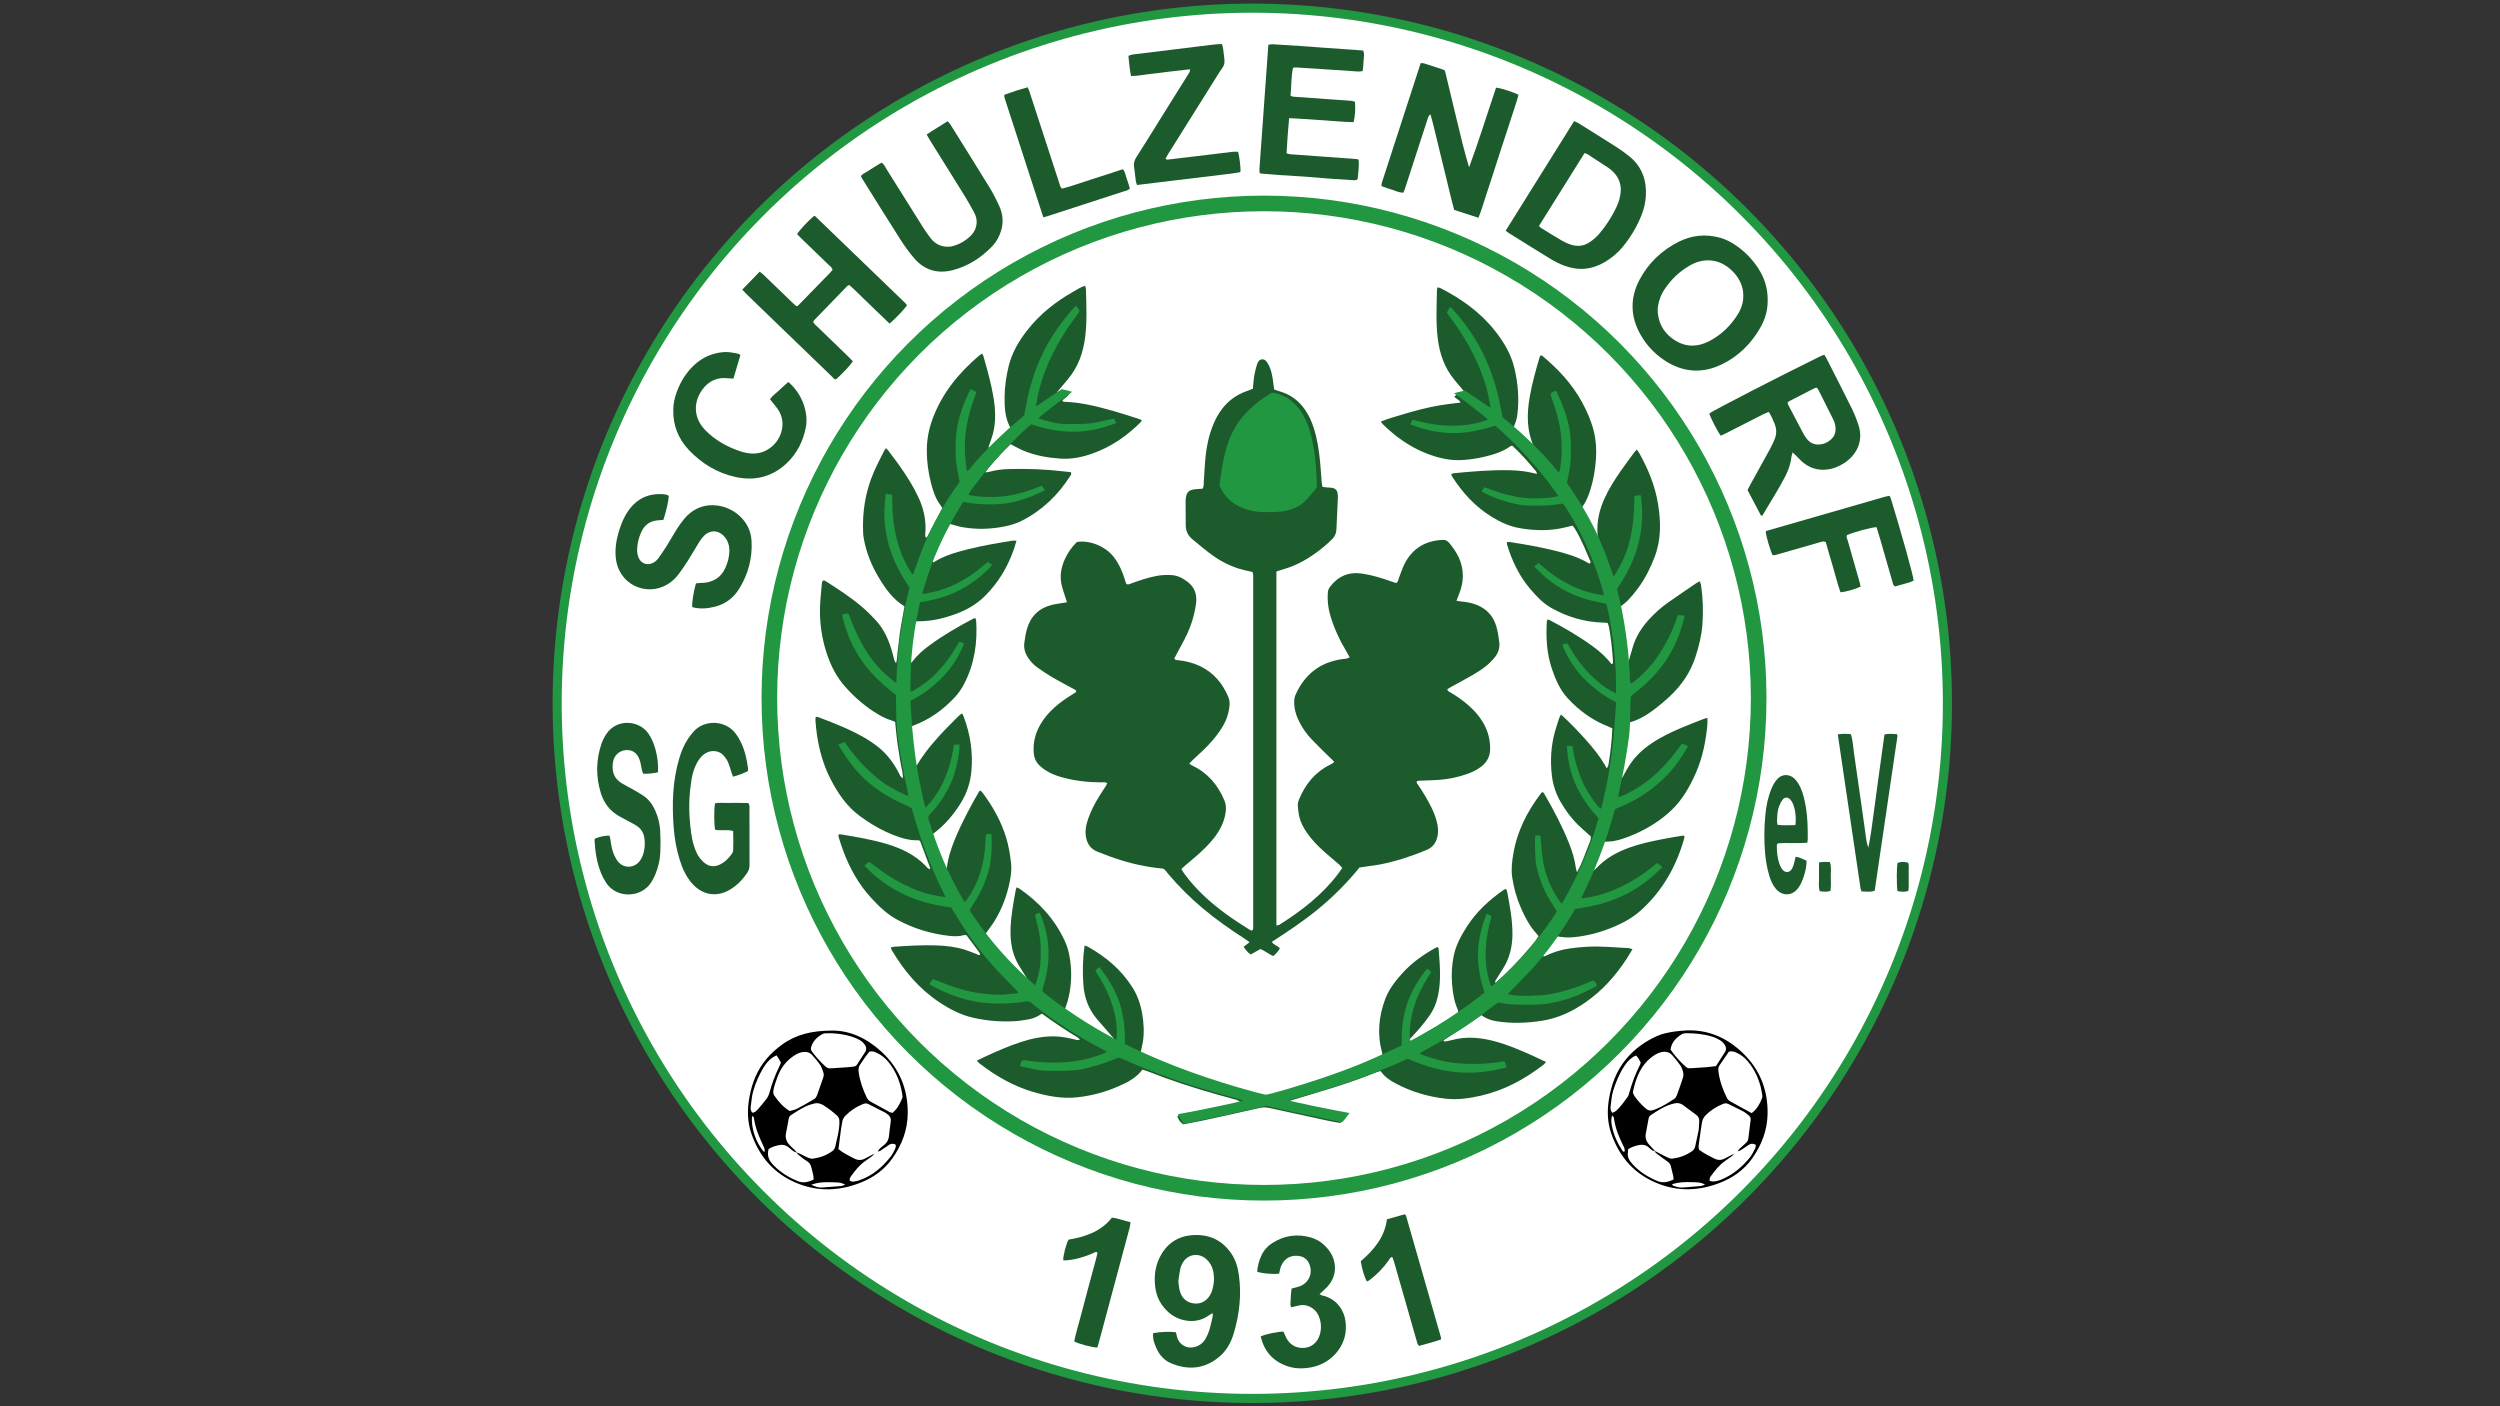 <svg xmlns:dc="http://purl.org/dc/elements/1.1/" xmlns:cc="http://creativecommons.org/ns#" xmlns:rdf="http://www.w3.org/1999/02/22-rdf-syntax-ns#" xmlns:svg="http://www.w3.org/2000/svg" xmlns="http://www.w3.org/2000/svg" viewBox="0 0 2560 1440" width="2560" height="1440" xml:space="preserve" id="sgs_logo_svg" version="1.1">
	<rect x="0" y="0" width="2560" height="1440" fill="#333333" stroke="none"/>
	<g transform="matrix(1.333, 0, 0, -1.333, 0, 1440)" id="g10">
		<g clip-path="url(#clipPath18)" id="g14">
			<circle cx="962" cy="540" r="534" stroke="#209740" stroke-width="7" fill="#ffffff" id="outerRing"/>
			<circle cx="971" cy="544" r="380" stroke="#209740" stroke-width="12" fill="#ffffff" id="inner Ring"/>
			<g transform="translate(505.452, 486.956)" id="g92_S">
           		<path id="path94" fill="#1c5b2b" stroke="none" d="m0,0 c -3.967,-0.763 -7.56,-1.273 -11.469,-0.985 -0.283,0.901 -0.616,1.758 -0.822,2.646 -0.612,2.64 -0.928,5.376 -1.806,7.921 -1.878,5.445 -5.763,7.989 -10.861,7.495 -4.833,-0.469 -8.796,-4.168 -9.615,-9.3 -1.071,-6.705 0.554,-12.433 6.707,-16.15 2.731,-1.65 5.617,-3.041 8.393,-4.62 2.637,-1.499 5.274,-3.009 7.819,-4.657 4.284,-2.776 7.26,-6.69 9.358,-11.299 2.274,-4.997 3.667,-10.27 3.978,-15.716 0.318,-5.577 0.33,-11.189 0.119,-16.772 -0.223,-5.944 -1.664,-11.7 -3.941,-17.2 -0.851,-2.056 -1.927,-4.045 -3.118,-5.928 -7.528,-11.904 -26.497,-12.631 -34.568,-0.272 -1.477,2.261 -2.779,4.687 -3.804,7.184 -3.316,8.079 -4.583,16.605 -5.103,25.265 -0.027,0.461 0.115,0.933 0.174,1.367 3.289,1.524 7.074,2.355 11.288,2.439 0.211,-0.822 0.518,-1.692 0.651,-2.587 0.606,-4.116 1.165,-8.261 2.851,-12.094 0.888,-2.019 1.968,-4.071 3.418,-5.704 4.468,-5.033 12.206,-4.574 16.29,0.799 1.673,2.201 2.691,4.737 3.272,7.403 0.791,3.624 0.855,7.311 0.212,10.967 -0.672,3.828 -2.764,6.797 -6.016,8.867 -2.018,1.284 -4.169,2.36 -6.275,3.503 -2.106,1.143 -4.242,2.232 -6.345,3.383 -7.38,4.038 -12.255,10.119 -14.701,18.151 -3.894,12.787 -3.783,25.539 0.615,38.169 0.883,2.536 2.179,4.998 3.666,7.241 7.865,11.868 25.12,10.735 32.286,0.247 2.643,-3.87 4.375,-8.128 5.552,-12.663 C -0.382,11.653 0.345,6.166 0,0"/>
            </g>
			<g transform="translate(574.58, 487.984)" id="g84_G">
           		<path id="path86" fill="#1c5b2b" stroke="none" d="m0,0 c -3.666,-1.986 -7.374,-3.273 -11.523,-4.35 -0.367,1.042 -0.68,1.886 -0.961,2.739 -0.901,2.725 -1.654,5.508 -2.733,8.16 -0.652,1.601 -1.686,3.087 -2.748,4.472 -4.428,5.779 -11.596,5.086 -15.818,1.841 -2.454,-1.886 -4.225,-4.346 -5.628,-7.08 -1.915,-3.728 -3.183,-7.698 -3.864,-11.803 -1.734,-10.45 -2.298,-20.956 -1.419,-31.547 0.556,-6.705 1.154,-13.372 3.183,-19.832 1.109,-3.534 2.476,-6.961 4.815,-9.85 1.287,-1.589 2.801,-3.124 4.512,-4.215 3.514,-2.239 7.291,-2.133 10.955,-0.224 3.768,1.963 6.709,4.876 9.034,8.402 0.422,0.641 0.804,1.447 0.827,2.189 0.156,4.941 0.153,9.883 -0.008,14.986 -4.726,1.443 -9.437,0.01 -13.84,0.98 -0.89,3.827 -0.942,15.844 -0.074,20.361 2.716,0.581 5.584,0.212 8.416,0.274 2.878,0.062 5.758,0.028 8.638,0.009 2.852,-0.018 5.705,-0.069 8.405,-0.103 1.357,-1.652 0.978,-3.312 0.985,-4.856 0.036,-8.958 0.019,-17.916 0.018,-26.874 0,-5.279 -0.06,-10.558 0.022,-15.836 0.037,-2.346 -0.602,-4.368 -1.913,-6.289 -3.475,-5.091 -7.704,-9.408 -12.983,-12.605 -9.943,-6.021 -20.821,-4.446 -28.708,4.105 -5.109,5.539 -8.071,12.25 -10.224,19.342 -2.377,7.83 -3.785,15.87 -4.41,24.017 -1.378,17.965 -0.934,35.805 4.242,53.256 1.553,5.234 3.576,10.275 6.6,14.843 1.318,1.992 2.798,3.899 4.373,5.696 8.398,9.577 24.657,8.947 32.385,-1.469 1.327,-1.789 2.525,-3.704 3.545,-5.684 C -2.561,16.576 -0.93,9.585 -0.013,2.405 0.085,1.636 0,0.843 0,0"/>
            </g>
			<g transform="translate(531.733, 613.881)" id="g60_S">
           		<path id="path62" fill="#1c5b2b" stroke="none" d="m0,0 c -0.268,3.543 1.209,12.838 2.893,18.238 0.96,0.107 2.029,0.259 3.103,0.335 0.956,0.068 1.923,0 2.877,0.083 7.641,0.658 13.295,4.278 16.527,11.33 2.019,4.403 3.234,9.028 3.164,13.917 -0.054,3.813 -1.282,7.235 -3.74,10.148 C 20.366,59.332 13.685,59.586 8.901,54.595 7.474,53.107 6.235,51.392 5.145,49.636 2.193,44.882 -0.538,39.989 -3.54,35.269 c -2.313,-3.637 -4.789,-7.185 -7.407,-10.61 -2.241,-2.932 -5.015,-5.348 -8.222,-7.266 -15.815,-9.463 -37.654,-0.352 -39.577,20.981 -0.763,8.467 1.111,16.538 3.984,24.42 1.483,4.07 3.353,7.957 5.885,11.495 6.62,9.25 15.613,13.354 26.932,12.404 1.438,-0.12 2.862,-0.285 3.981,-1.307 -0.083,-3.389 -2.112,-12.354 -4.182,-18.375 -1.123,-0.094 -2.362,-0.241 -3.605,-0.295 -6.397,-0.281 -10.82,-3.385 -13.425,-9.212 -1.784,-3.99 -2.873,-8.148 -3.095,-12.501 -0.131,-2.57 0.173,-5.122 1.312,-7.489 1.974,-4.1 6.354,-5.596 10.509,-3.684 1.96,0.902 3.471,2.326 4.681,4.016 2.139,2.988 4.21,6.032 6.156,9.147 2.796,4.475 5.383,9.081 8.202,13.541 1.534,2.427 3.276,4.738 5.075,6.981 12.698,15.83 32.276,11.928 42.242,3.032 5.869,-5.239 9.267,-11.791 9.698,-19.699 C 46.322,37.676 43.06,25.456 36.194,14.256 31.843,7.159 25.578,2.344 17.417,0.31 11.643,-1.129 5.808,-1.641 0,0"/>
            </g>
            <g transform="translate(605.582, 786.828)" id="g88_C">
           		<path id="path90" fill="#1c5b2b" stroke="none" d="m0,0 C 10.667,-8.939 15.632,-23.69 13.451,-34.845 11.358,-45.551 6.665,-54.87 -1.183,-62.337 c -11.154,-10.614 -24.646,-13.906 -39.511,-10.615 -13.946,3.088 -25.797,10.274 -35.606,20.6 -8.294,8.732 -12.428,19.245 -12.083,31.381 0.123,4.348 0.984,8.566 2.446,12.665 2.949,8.271 7.397,15.588 13.893,21.555 6.214,5.709 13.584,8.914 21.979,9.675 3.859,0.349 7.642,-0.421 11.401,-1.184 0.578,-0.117 1.086,-0.574 1.878,-1.013 -1.792,-6.027 -3.559,-11.967 -5.401,-18.159 -1.452,0.096 -2.686,0.114 -3.904,0.268 -8.411,1.064 -15.099,-1.958 -19.987,-8.747 -7.309,-10.149 -6.498,-22.051 2.258,-31.047 7.736,-7.948 17.238,-13.146 27.729,-16.563 1.811,-0.59 3.721,-0.924 5.61,-1.219 13.706,-2.138 25.6,8.819 26,21.899 0.141,4.601 -1.328,8.847 -4.028,12.58 -1.68,2.322 -3.568,4.494 -5.523,6.933 1.716,2.848 4.609,4.649 6.964,6.946 C -4.789,-4.158 -2.345,-2.104 0,0"/>
            </g>
			<g transform="translate(570.206, 857.775)" id="g52_H">
           		<path id="path54" fill="#1c5b2b" stroke="none" d="m0,0 c 4.535,4.685 8.855,9.148 13.35,13.792 1.007,-0.78 1.918,-1.363 2.683,-2.098 7.037,-6.76 14.045,-13.551 21.071,-20.323 1.482,-1.428 3.001,-2.815 4.246,-3.98 0.637,0 0.797,-0.026 0.944,0.007 0.153,0.035 0.328,0.093 0.432,0.2 8.156,8.354 16.309,16.71 24.45,25.078 0.774,0.796 1.466,1.672 2.155,2.463 -0.283,1.912 -1.788,2.74 -2.893,3.815 -7.107,6.918 -14.266,13.784 -21.397,20.678 -1.023,0.989 -1.985,2.04 -2.94,3.026 1.808,3.031 8.482,10.159 13.053,13.995 0.138,0 0.306,0.033 0.453,-0.009 0.148,-0.043 0.295,-0.138 0.407,-0.247 22.692,-21.868 45.38,-43.74 68.066,-65.614 0.691,-0.666 1.37,-1.346 2.014,-2.056 0.201,-0.222 0.27,-0.564 0.399,-0.851 -1.926,-2.909 -9.6,-10.958 -13.362,-13.948 -3.408,3.272 -6.856,6.573 -10.292,9.885 -3.456,3.331 -6.883,6.691 -10.355,10.004 C 89.037,-2.894 85.712,0.533 82.141,3.606 81.41,3.197 80.922,3.05 80.612,2.73 72.249,-5.872 63.901,-14.489 55.566,-23.118 c -0.43,-0.446 -0.719,-1.029 -1.119,-1.613 0.764,-1.741 2.237,-2.769 3.465,-3.963 7.802,-7.581 15.649,-15.115 23.468,-22.679 1.245,-1.204 2.422,-2.477 3.577,-3.663 -2.111,-3.192 -8.015,-9.498 -12.884,-13.831 -1.681,-0.101 -2.419,1.341 -3.399,2.283 -13.261,12.751 -26.489,25.537 -39.723,38.317 -8.63,8.335 -17.262,16.668 -25.88,25.016 C 2.067,-2.279 1.147,-1.219 0,0"/>
            </g>
            <g transform="translate(711.864, 976.929)" id="g72_U">
           		<path id="path74" fill="#1c5b2b" stroke="none" d="m0,0 c 5.292,3.6 10.651,6.707 16.101,10.202 0.775,-0.871 1.489,-1.477 1.961,-2.234 10.075,-16.144 20.19,-32.263 30.133,-48.489 2.749,-4.486 5.17,-9.204 7.383,-13.982 2.914,-6.292 3.664,-12.896 1.512,-19.629 -1.382,-4.321 -3.493,-8.329 -6.623,-11.58 -8.592,-8.924 -18.762,-15.576 -30.821,-18.568 -11.258,-2.793 -21.345,0.058 -29.069,9.027 -3.847,4.468 -7.365,9.281 -10.543,14.25 -9.993,15.627 -19.756,31.401 -29.601,47.123 -0.336,0.537 -0.595,1.123 -0.977,1.853 1.132,1.857 3.22,2.456 4.871,3.586 1.846,1.264 3.775,2.406 5.676,3.588 1.749,1.088 3.508,2.159 5.282,3.249 2.115,-1.292 2.833,-3.326 3.904,-5.028 9.285,-14.752 18.489,-29.554 27.784,-44.3 1.958,-3.107 4.031,-6.168 6.328,-9.028 3.646,-4.539 8.498,-6.642 14.355,-6.174 1.103,0.088 2.209,0.343 3.275,0.654 4.531,1.32 8.485,3.695 11.987,6.818 5.006,4.465 7.498,11.278 3.578,18.664 -2.322,4.375 -4.756,8.701 -7.36,12.912 -9,14.552 -18.101,29.042 -27.152,43.564 C 1.325,-2.464 0.757,-1.349 0,0"/>
            </g>
            <g transform="translate(801.458, 913.334)" id="g104_L">
           		<path id="path106" fill="#1c5b2b" stroke="none" d="m0,0 c -10.056,30.983 -19.962,61.499 -29.844,92.022 -0.183,0.568 -0.074,1.23 -0.111,2.077 5.857,2.201 11.724,4.103 17.918,5.796 0.453,-1.012 0.907,-1.82 1.189,-2.685 7.627,-23.383 15.231,-46.773 22.859,-70.155 0.534,-1.639 0.75,-3.435 2.28,-5.048 7.915,1.966 15.641,4.945 23.525,7.384 7.764,2.403 15.467,5.001 23.355,7.565 1.891,-2.301 2.098,-5.095 3.017,-7.572 0.881,-2.372 1.553,-4.822 2.326,-7.267 C 65.101,20.585 63.288,20.39 61.673,19.862 48.924,15.69 36.16,11.562 23.402,7.419 16.874,5.3 10.35,3.171 3.819,1.062 2.766,0.722 1.686,0.466 0,0"/>
            </g>
            <g transform="translate(868.863, 1021.857)" id="g76_Z">
           		<path id="path78" fill="#1c5b2b" stroke="none" d="m0,0 c -1.093,5.218 -1.543,10.258 -2.039,15.544 1.189,0.378 2.192,0.872 3.242,1.004 10.78,1.35 21.568,2.637 32.352,3.951 9.359,1.142 18.719,2.278 28.073,3.456 2.679,0.337 5.348,0.605 8.212,0.646 0.843,-2.694 1.193,-5.193 1.395,-7.718 0.202,-2.526 0.906,-5.18 0.373,-7.549 C 71.109,7.118 69.298,5.189 68.025,3.159 54.871,-17.832 41.706,-38.817 28.555,-59.81 c -0.743,-1.186 -1.397,-2.427 -2.01,-3.5 0.688,-1.182 1.542,-0.891 2.282,-0.804 9.839,1.159 19.677,2.333 29.512,3.521 6.504,0.786 13.001,1.629 19.509,2.377 1.39,0.16 2.815,0.024 4.443,0.024 1.109,-5.078 1.719,-10.089 1.843,-15.021 -0.254,-0.277 -0.353,-0.405 -0.472,-0.51 -0.114,-0.101 -0.24,-0.238 -0.376,-0.259 -2.21,-0.346 -4.415,-0.731 -6.634,-1 -23.918,-2.901 -47.838,-5.783 -72.051,-8.706 -0.357,1.124 -0.833,2.115 -0.974,3.152 -0.473,3.483 -0.689,7.006 -1.269,10.469 -0.478,2.858 0.109,5.228 1.686,7.677 5.537,8.599 10.882,17.322 16.302,25.997 7.791,12.47 15.589,24.936 23.37,37.413 0.732,1.173 1.77,2.257 1.539,4.157 C 40.088,4.599 35.037,4.061 29.992,3.461 25.077,2.875 20.18,2.11 15.255,1.637 10.228,1.153 5.256,0.007 0,0"/>
            </g>
			<g transform="translate(990.29, 989.52)" id="g56_E">
           		<path id="path58" fill="#1c5b2b" stroke="none" d="m0,0 c -0.899,-9.352 -1.451,-18.083 -1.963,-26.979 1.026,-0.312 1.746,-0.679 2.49,-0.735 8.61,-0.648 17.224,-1.243 25.836,-1.865 8.133,-0.587 16.266,-1.184 24.398,-1.792 0.777,-0.058 1.546,-0.221 2.556,-0.37 0.689,-5.205 -0.331,-10.204 -0.671,-15.085 -1.411,-1.275 -2.915,-0.836 -4.291,-0.76 -6.066,0.337 -12.129,0.731 -18.187,1.179 -5.898,0.436 -11.784,1.02 -17.683,1.436 -6.857,0.484 -13.724,0.82 -20.583,1.29 -4.756,0.327 -9.504,0.772 -13.967,1.14 -0.363,0.401 -0.494,0.501 -0.563,0.634 -0.072,0.138 -0.116,0.306 -0.119,0.462 -0.016,0.956 -0.083,1.917 -0.015,2.868 2.255,31.554 4.523,63.108 6.809,94.951 1.206,0.147 2.266,0.437 3.306,0.378 7.024,-0.4 14.046,-0.851 21.065,-1.332 6.7,-0.458 13.396,-0.982 20.094,-1.462 9.406,-0.674 18.813,-1.335 28.29,-2.006 1.377,-2.732 0.427,-5.452 0.396,-8.081 -0.03,-2.528 -0.447,-5.052 -0.714,-7.776 C 55.172,35.979 54.085,35.744 53.017,35.811 45.041,36.315 37.07,36.893 29.095,37.42 21.279,37.936 13.461,38.429 5.643,38.907 4.87,38.954 4.086,38.829 3.029,38.767 1.443,31.624 1.837,24.457 1.073,17.3 1.893,16.95 2.441,16.538 3.016,16.495 12.422,15.79 21.83,15.125 31.239,14.465 36.66,14.085 42.086,13.76 47.503,13.338 48.564,13.255 49.599,12.835 50.55,12.595 51.127,8.067 50.654,0.92 49.487,-3.107 41.301,-2.951 33.069,-2.062 24.818,-1.552 16.719,-1.052 8.63,-0.348 0,0"/>
            </g>
            <g transform="translate(1128.539, 951.723)" id="g40_N">
            	<path id="path42" fill="#1c5b2b" stroke="none" d="m0,0 C 7.571,20.319 13.838,40.917 20.74,61.227 25.046,60.703 34.32,57.709 37.94,55.682 36.394,49.413 34.031,43.322 32.106,37.104 30.121,30.689 27.925,24.34 25.846,17.954 23.817,11.721 21.827,5.474 19.805,-0.762 17.734,-7.149 15.712,-13.552 13.546,-19.907 11.443,-26.074 9.833,-32.42 7.183,-38.741 c -6.333,2.052 -12.369,4.009 -18.606,6.03 -2.298,8.094 -4.065,16.196 -6.055,24.239 -2.034,8.222 -3.982,16.465 -6.033,24.682 -2,8.02 -3.749,16.108 -6.129,24.523 -1.59,-1.081 -1.821,-2.316 -2.182,-3.423 -3.22,-9.88 -6.419,-19.766 -9.625,-29.651 -2.564,-7.905 -5.121,-15.813 -7.699,-23.713 -0.343,-1.049 -0.789,-2.065 -1.279,-3.336 -3.187,-0.218 -5.88,1.357 -8.714,2.179 -2.735,0.793 -5.397,1.839 -8.208,2.814 0.13,1.063 0.102,1.87 0.336,2.591 9.902,30.55 19.828,61.093 29.817,91.838 1.014,-0.046 1.818,0.08 2.513,-0.14 4.723,-1.492 9.427,-3.047 14.128,-4.608 0.594,-0.197 1.139,-0.542 1.992,-0.957 2.949,-12.305 5.873,-24.74 8.917,-37.146 C -6.61,24.813 -3.793,12.389 0,0"/>
            </g>
            <g transform="translate(1182.194, 906.644)" id="g48_D">
           		<path id="path50" fill="#1c5b2b" stroke="none" d="m0,0 c 0.81,-0.732 1.221,-1.233 1.742,-1.555 5.302,-3.274 10.574,-6.601 15.96,-9.731 2.19,-1.273 4.568,-2.326 6.985,-3.083 4.971,-1.557 9.769,-1.056 14.209,1.892 2.954,1.962 5.563,4.298 7.844,7.001 5.183,6.143 9.439,12.889 12.879,20.141 0.886,1.867 1.609,3.839 2.168,5.83 2.581,9.191 0.703,17.067 -7.053,23.126 -0.504,0.394 -0.987,0.821 -1.52,1.17 -5.348,3.5 -10.699,6.996 -16.07,10.46 -0.508,0.328 -1.163,0.428 -2.111,0.761 C 23.343,37.456 11.796,18.895 0,0 m -25.54,-3.594 c 17.56,28.201 35.007,56.067 52.583,84.169 1.224,-0.571 2.25,-0.928 3.149,-1.488 C 39.956,73.002 49.738,66.944 59.43,60.745 62.922,58.512 66.316,56.08 69.531,53.463 79.245,45.56 82.891,35.034 82.124,22.825 81.813,17.87 80.681,13.042 78.832,8.39 75.198,-0.752 70.209,-9.079 63.881,-16.592 c -3.736,-4.437 -8.189,-8.059 -13.178,-11.03 -9.991,-5.951 -20.469,-6.91 -31.303,-2.812 -3.566,1.349 -7.045,3.073 -10.305,5.052 -10.927,6.632 -21.739,13.455 -32.589,20.215 -0.53,0.331 -0.999,0.762 -2.046,1.573"/>
            </g>
            <g transform="translate(1339.182, 853.024)" id="g44_O">
            	<path id="path46" fill="#1c5b2b" stroke="none" d="m0,0 c 0.4,12.922 -11.288,24.328 -21.362,26.604 -6.949,1.571 -13.358,0.258 -19.392,-3.13 -8.222,-4.617 -14.861,-11.003 -20.016,-18.896 -1.042,-1.596 -1.963,-3.309 -2.673,-5.075 -1.808,-4.5 -2.786,-9.143 -2.068,-14.048 1.265,-8.636 5.816,-15.154 13.075,-19.696 8.453,-5.289 17.343,-5.165 26.033,-0.71 9.749,4.998 17.289,12.488 22.898,21.904 0.407,0.685 0.758,1.407 1.091,2.131 C -0.787,-7.384 0.119,-3.692 0,0 M 18.728,-3.434 C 18.844,-10.528 16.983,-17.45 13.431,-23.827 6.4,-36.446 -3.476,-46.35 -16.498,-52.648 c -15.366,-7.431 -30.398,-6.169 -44.543,3.422 -7.375,5 -13.368,11.452 -17.788,19.197 -7.993,14.006 -8.335,28.397 -0.772,42.58 6.797,12.747 16.994,22.41 29.864,28.913 10.194,5.15 21.036,6.265 32.162,3.07 4.032,-1.158 7.735,-3.015 11.207,-5.327 C 0.78,34.449 6.701,28.436 11.4,21.267 16.246,13.871 18.882,5.764 18.728,-3.434"/>
            </g>
            <g transform="translate(1373.224, 770.915)" id="g36_R">
				<path id="path38" fill="#1c5b2b" stroke="none" d="m0,0 c 0.122,-0.504 0.145,-1.001 0.354,-1.4 3.914,-7.493 7.829,-14.986 11.802,-22.447 0.746,-1.4 1.66,-2.734 2.646,-3.979 2.708,-3.415 6.294,-4.754 10.594,-4.188 3.108,0.41 5.772,1.794 8.06,3.891 2.226,2.038 3.388,4.554 3.403,7.628 0.012,2.61 -0.495,5.045 -1.675,7.383 -3.809,7.549 -7.562,15.125 -11.362,22.678 -0.346,0.689 -0.868,1.291 -1.298,1.918 -0.631,-0.069 -1.16,0.008 -1.55,-0.19 C 14.292,7.898 7.623,4.476 0.967,1.028 0.585,0.83 0.339,0.371 0,0 m 3.885,-38.153 c -0.383,-1.317 -0.766,-2.175 -0.87,-3.066 -0.614,-5.303 -2.201,-10.285 -4.636,-15.031 -5.403,-10.531 -11.905,-20.406 -17.771,-30.537 -0.604,0.12 -1.073,0.084 -1.16,0.249 -3.439,6.478 -6.843,12.975 -10.247,19.461 0.862,1.648 1.569,3.066 2.334,4.452 5.021,9.093 10.082,18.164 15.064,27.279 1.223,2.238 2.253,4.586 3.278,6.925 1.751,3.997 1.839,8.042 0.185,12.113 -1.255,3.091 -2.537,6.161 -4.531,9.23 -1.517,-0.638 -2.836,-1.101 -4.072,-1.727 -9.975,-5.056 -19.932,-10.147 -29.901,-15.213 -0.965,-0.491 -1.977,-0.888 -2.909,-1.302 -2.389,3.026 -7.603,13.173 -8.808,17.031 3.847,2.758 53.045,28.117 85.148,43.873 0.982,0.481 2.031,0.825 3.191,1.29 0.583,-0.958 1.127,-1.733 1.551,-2.568 6.513,-12.823 13.092,-25.614 19.461,-38.507 2.045,-4.139 3.783,-8.471 5.219,-12.859 4.464,-13.644 -2.623,-23.98 -11.103,-29.449 -4.219,-2.722 -8.86,-4.471 -13.878,-4.909 -6.495,-0.566 -12.36,1.277 -17.41,5.379 -2.096,1.703 -3.896,3.771 -5.834,5.67 -0.65,0.637 -1.311,1.263 -2.301,2.216"/>
            </g>
            <g transform="translate(1429.33, 629.671)" id="g96_F">
           		<path id="path98" fill="#1c5b2b" stroke="none" d="m0,0 c -3.961,-1.985 -11.715,-4.183 -15.481,-4.359 -2.325,6.348 -3.836,13.04 -5.825,19.579 -1.947,6.402 -3.722,12.856 -5.479,18.964 -1.722,0.9 -2.904,0.308 -4.124,-0.042 -10.9,-3.13 -21.805,-6.243 -32.71,-9.358 -1.36,-0.388 -2.693,-1.038 -4.15,-0.512 -1.675,3.555 -4.709,13.967 -5.19,17.791 0.075,0.135 0.132,0.285 0.229,0.403 0.1,0.121 0.222,0.267 0.362,0.307 30.232,8.721 60.465,17.437 90.703,26.136 1.205,0.346 2.457,0.528 3.887,0.829 0.41,-0.932 0.878,-1.76 1.15,-2.649 C 31.622,40.163 40.212,9.284 40.74,4.601 36.215,2.298 31.102,1.722 26.659,0.093 24.831,0.854 24.821,2.264 24.48,3.449 21.34,14.35 18.234,25.262 15.092,36.162 14.168,39.367 13.16,42.546 12.22,45.64 8.744,45.673 -5.854,41.692 -10.484,39.536 -11.253,38.052 -10.309,36.724 -9.941,35.41 -7.007,24.949 -3.972,14.517 -0.986,4.071 -0.598,2.711 -0.317,1.321 0,0"/>
            </g>
            <g transform="translate(1379.188, 446.42)" id="g120_e">
           		<path id="path122" fill="#1c5b2b" stroke="none" d="m0,0 c 0.885,5.58 -0.212,13.401 -2.287,17.314 -0.442,0.834 -0.979,1.65 -1.613,2.344 -1.74,1.907 -4.207,2.037 -5.78,0.016 -1.239,-1.591 -2.153,-3.509 -2.879,-5.408 -1.382,-3.612 -1.372,-7.473 -1.528,-11.278 -0.037,-0.89 0.273,-1.795 0.44,-2.794 C -9.015,-0.317 -4.622,-0.07 0,0 m 9.176,-13.551 c -7.933,-0.577 -15.437,0.138 -22.61,-0.435 -0.437,-0.618 -0.765,-0.866 -0.773,-1.125 -0.149,-4.976 0.33,-9.883 1.947,-14.615 0.46,-1.345 1.091,-2.683 1.896,-3.85 2.408,-3.487 5.986,-3.311 7.947,0.388 0.664,1.253 1.057,2.665 1.456,4.039 0.442,1.522 0.749,3.082 1.168,4.853 3.198,-0.386 5.769,-1.889 8.386,-3.045 0.156,-6.367 -2.855,-16.221 -6.315,-20.886 -4.752,-6.409 -12.382,-6.613 -17.482,-0.438 -2.277,2.756 -3.67,6.013 -4.689,9.376 -1.668,5.507 -2.729,11.137 -3.271,16.896 -0.948,10.068 -0.868,20.107 0.096,30.155 0.674,7.027 2.038,13.895 4.787,20.436 1.12,2.665 2.516,5.15 4.508,7.294 3.676,3.958 9.18,3.79 12.859,0.411 2.043,-1.876 3.451,-4.175 4.629,-6.641 2.437,-5.101 3.561,-10.58 4.456,-16.1 1.283,-7.914 1.347,-15.912 1.354,-23.905 0,-0.766 -0.185,-1.532 -0.349,-2.808"/>
            </g>
            <g transform="translate(1397.405, 417.803)" id="g124_Punkt">
           		<path id="path126" fill="#1c5b2b" stroke="none" d="m0,0 c 1.568,0.164 2.496,0.329 3.426,0.344 1.573,0.024 3.149,-0.047 4.822,-0.08 1.442,-3.767 0.647,-7.442 0.744,-11.025 0.099,-3.63 0.267,-7.289 -0.224,-11.056 -2.76,-1.139 -5.398,-0.662 -8.228,-0.362 -1.197,3.577 -0.492,7.237 -0.6,10.824 C -0.17,-7.714 -0.032,-4.064 0,0"/>
            </g>
            <g transform="translate(1411.765, 516.139)" id="g116_V">
           		<path id="path118" fill="#1c5b2b" stroke="none" d="m0,0 c 3.693,0.555 6.821,0.51 10.122,0.095 1.477,-4.885 1.649,-9.843 2.378,-14.701 0.711,-4.741 1.354,-9.492 2.031,-14.238 0.7,-4.905 1.405,-9.809 2.107,-14.713 0.702,-4.905 1.41,-9.809 2.105,-14.715 0.673,-4.748 1.269,-9.508 2.014,-14.244 0.759,-4.817 0.914,-9.753 2.743,-14.429 2.021,9.572 3.075,19.239 4.407,28.862 1.336,9.652 2.614,19.313 3.94,28.967 1.323,9.629 2.673,19.254 4.037,29.062 3.398,0.721 6.495,0.435 9.603,0.22 0.164,-0.804 0.39,-1.272 0.328,-1.697 -5.798,-39.502 -11.617,-79 -17.447,-118.582 -3.493,-1.305 -6.776,-0.527 -10.024,-0.577 -0.363,0.902 -0.724,1.465 -0.813,2.069 C 11.702,-79.274 5.894,-39.924 0,0"/>
            </g>
            <g transform="translate(1457.621, 395.733)" id="g128_Punkt">
           		<path id="path130" fill="#1c5b2b" stroke="none" d="m0,0 c -0.754,5.149 -0.67,18.171 0.073,21.723 3.385,0.93 3.771,0.94 8.147,0.135 C 9.002,19.691 8.534,17.299 8.607,14.973 8.686,12.425 8.657,9.872 8.616,7.322 8.578,4.965 8.844,2.58 8.29,0.105 5.492,-0.726 2.865,-0.564 0,0"/>
            </g>
            <g transform="translate(577.78, 223.039)" id="g68_Ball_links">
           		<path id="path70" fill="#000000" stroke="none" d="m0,0 c -1.154,-8.799 2.997,-21.022 9.287,-27.881 0.158,0.749 0.471,1.36 0.357,1.877 -0.237,1.071 -0.612,2.136 -1.087,3.128 C 5.245,-15.969 2.324,-8.939 1.335,-1.253 1.295,-0.937 0.753,-0.686 0,0 m 45.408,-52.897 c 3.312,-1.527 5.673,-2.304 8.257,-2.123 4.936,0.345 9.871,0.708 14.799,1.149 0.894,0.08 1.751,0.569 3.011,1.003 -3.239,1.982 -6.444,1.771 -9.527,1.875 -5.242,0.178 -10.511,0.302 -16.54,-1.904 M 18.784,46.515 C 17.232,45.696 16.342,45.339 15.579,44.803 12.518,42.655 10.294,39.746 8.414,36.573 5.232,31.203 2.761,25.471 0.978,19.532 -0.201,15.607 -0.507,11.408 -1.049,7.311 -1.273,5.619 -1.202,3.841 0.211,2.449 c 2.067,0.167 3.263,1.534 4.392,2.812 2.106,2.387 4.046,4.919 6.074,7.374 1.342,1.624 2.177,3.432 2.729,5.495 1.816,6.784 4.288,13.339 7.4,19.645 0.484,0.982 0.877,2.008 1.353,3.109 -0.749,1.315 -1.441,2.556 -2.159,3.781 -0.322,0.548 -0.698,1.065 -1.216,1.85 m 42.577,16.97 c -1.434,0 -2.871,0.053 -4.302,-0.019 -0.945,-0.048 -2.009,-0.039 -2.8,-0.464 -4.196,-2.259 -7.484,-5.363 -8.925,-10.106 -0.416,-1.367 -0.144,-2.48 0.689,-3.567 3.112,-4.059 6.5,-7.86 10.257,-11.338 1.261,-1.167 2.605,-1.617 4.335,-1.465 4.128,0.363 8.272,0.55 12.407,0.844 1.589,0.113 3.171,0.331 4.758,0.486 1.17,0.114 2.128,0.545 2.794,1.579 2.069,3.217 4.178,6.408 6.247,9.625 1.173,1.822 1,3.775 -0.145,5.413 -0.978,1.399 -2.261,2.762 -3.719,3.605 -2.183,1.261 -4.573,2.267 -6.992,2.996 -4.744,1.43 -9.635,2.16 -14.604,2.411 M 107.699,2.303 c 3.818,2.93 5.821,7.076 7.614,11.339 0.288,0.683 0.236,1.584 0.121,2.351 -1.423,9.497 -4.747,18.198 -10.949,25.653 -2.377,2.857 -5.205,5.19 -8.604,6.744 -1.734,0.793 -3.51,1.576 -5.777,1.003 -2.542,-3.023 -4.816,-6.475 -7.113,-9.92 -1.238,-1.857 -1.457,-3.75 -1.152,-5.913 0.968,-6.878 3.26,-13.307 6.245,-19.531 0.729,-1.518 1.883,-2.502 3.336,-3.285 4.777,-2.575 9.517,-5.22 14.288,-7.807 0.54,-0.292 1.188,-0.385 1.991,-0.634 m -78.818,1.42 c 2.051,0.638 4.009,0.95 5.674,1.821 4.523,2.366 8.959,4.907 13.337,7.532 0.857,0.514 1.531,1.633 1.895,2.619 1.663,4.495 3.167,9.048 4.768,13.567 0.5,1.413 0.648,2.842 0.14,4.227 -0.711,1.936 -1.312,3.995 -2.447,5.672 -1.784,2.637 -3.892,5.072 -6.016,7.457 -1.949,2.188 -4.574,2.901 -7.416,2.451 C 37.418,48.848 35.982,48.421 34.737,47.76 28.623,44.514 24.018,39.712 21.01,33.505 c -1.389,-2.864 -2.384,-5.93 -3.411,-8.954 -0.613,-1.806 -1.095,-3.689 -1.337,-5.576 -0.131,-1.022 0.068,-2.326 0.629,-3.158 3.143,-4.658 6.773,-8.879 11.99,-12.094 m 5.198,-31.698 c 0.865,-0.351 1.752,-0.658 2.591,-1.063 2.156,-1.04 4.246,-2.231 6.452,-3.147 1.131,-0.47 2.499,-0.806 3.682,-0.641 5.286,0.738 10.226,2.485 14.598,5.652 1.35,0.978 2.229,2.184 2.55,3.885 0.502,2.666 1.221,5.292 1.773,7.95 0.782,3.757 1.454,7.525 1.313,11.401 -0.062,1.694 -0.537,3.03 -1.84,4.208 C 61.984,3.172 58.584,5.788 54.915,8.101 52.442,9.659 49.956,10.187 47.169,9.372 46.405,9.148 45.628,8.962 44.87,8.721 39.306,6.956 34.59,3.626 29.746,0.53 c -1.039,-0.665 -1.444,-1.701 -1.66,-2.805 -0.703,-3.602 -1.264,-7.235 -2.045,-10.819 -0.833,-3.824 0.401,-6.915 3.019,-9.593 1.227,-1.255 2.55,-2.417 3.782,-3.667 0.532,-0.539 0.945,-1.196 1.414,-1.803 -2.65,0.491 -4.365,2.548 -6.286,4.09 -2.25,1.805 -4.561,2.159 -7.145,1.654 -2.956,-0.577 -5.814,-1.49 -8.143,-3.023 -1.53,-5.317 0.437,-9.165 3.951,-12.679 5.389,-5.387 11.643,-9.298 18.7,-12.096 4.269,-1.693 8.003,-0.458 11.889,1.256 0.149,3.283 -1.003,6.117 -1.623,9.041 -0.482,2.272 -1.54,4.021 -3.653,5.29 -2.308,1.386 -4.394,3.154 -6.513,4.836 -0.571,0.454 -0.909,1.201 -1.354,1.813 m 62.45,0.706 c 1.176,2.366 3.44,3.695 5.317,5.34 1.947,1.705 2.952,3.695 3.248,6.163 0.437,3.647 0.722,7.321 1.348,10.935 0.513,2.962 -0.607,4.935 -2.955,6.471 -0.401,0.262 -0.753,0.609 -1.174,0.826 -4.398,2.257 -8.799,4.51 -13.216,6.73 -1.398,0.703 -2.82,0.382 -4.175,-0.185 -4.916,-2.056 -9.339,-4.861 -13.09,-8.686 -1.383,-1.411 -2.33,-3.004 -2.61,-4.997 -0.267,-1.896 -0.702,-3.769 -0.959,-5.667 -0.683,-5.043 -1.309,-10.095 -1.962,-15.178 3.811,-3.165 8.03,-5.054 12.108,-7.208 2.811,-1.485 5.468,-1.502 8.214,-0.074 2.399,1.246 4.787,2.514 7.18,3.773 -0.485,-0.588 -0.88,-1.292 -1.47,-1.741 -1.904,-1.447 -3.875,-2.807 -5.828,-4.189 -4.235,-2.999 -7.375,-7.024 -10.366,-11.169 -0.707,-0.979 -1.62,-2.022 -1.024,-3.784 0.696,-0.182 1.598,-0.664 2.447,-0.584 1.571,0.148 3.159,0.481 4.655,0.989 10.184,3.456 17.93,10.191 24.423,18.509 1.261,1.616 2.123,3.556 3.081,5.392 0.36,0.69 0.549,1.498 0.677,2.276 0.148,0.904 -0.318,1.559 -1.216,1.744 -1.442,0.297 -2.846,0.245 -4.116,-0.672 -1.293,-0.934 -2.564,-1.92 -3.946,-2.702 -1.488,-0.841 -2.634,-2.401 -4.591,-2.312 M 61.302,65.532 c 13.593,0.228 26.804,-5.827 38.162,-16.315 13.71,-12.66 20.2,-28.536 20.079,-47.05 -0.083,-12.847 -4.43,-24.366 -11.844,-34.851 -6.434,-9.099 -15.142,-15.078 -25.337,-18.975 -17.577,-6.719 -35.097,-6.482 -52.086,1.858 -15.263,7.492 -25.082,19.872 -30.715,35.815 -3.363,9.517 -3.384,19.118 -1.549,28.852 1.009,5.352 2.46,10.586 4.684,15.578 4.476,10.043 11.452,17.937 20.339,24.364 10.838,7.838 23.043,10.689 38.267,10.724"/>
            </g>
            <g transform="translate(854.162, 144.87)" id="g112_1">
           		<path id="path114" fill="#1c5b2b" stroke="none" d="m0,0 c 4.899,-0.472 9.301,-2.4 14.256,-3.463 -0.187,-1.425 -0.215,-2.669 -0.524,-3.839 -2.077,-7.879 -4.218,-15.74 -6.331,-23.61 -5.76,-21.457 -11.514,-42.916 -17.279,-64.372 -0.41,-1.527 -0.887,-3.036 -1.312,-4.484 -3.978,0.062 -13.756,2.627 -17.758,4.656 1.061,5.733 2.879,11.344 4.356,17.036 1.485,5.722 3.017,11.431 4.544,17.142 1.526,5.712 3.118,11.407 4.594,17.131 1.466,5.684 3.236,11.297 4.422,16.951 -1.533,0.993 -2.41,0.01 -3.361,-0.406 -6.635,-2.896 -13.482,-4.987 -20.74,-5.533 -0.754,-0.056 -1.515,-0.007 -2.268,-0.007 -0.064,3.7 2.102,12.075 4.048,15.893 C -20.575,-14.712 -8.551,-10.829 0,0"/>
            </g>
            <g transform="translate(905.17, 95.893)" id="g80_9">
           		<path id="path82" fill="#1c5b2b" stroke="none" d="m0,0 c 0.431,-2.674 0.555,-5.434 1.354,-7.982 1.69,-5.396 5.571,-8.543 11.213,-8.976 5.261,-0.404 9.2,2.104 11.895,6.563 0.572,0.947 1.024,1.995 1.365,3.05 1.703,5.269 2.124,10.624 0.772,16.036 -0.833,3.333 -2.541,6.187 -5.122,8.475 C 15.825,22.176 7.67,21.128 3.661,14.773 2.658,13.181 1.878,11.339 1.472,9.506 0.785,6.407 0.478,3.224 0,0 m -19.349,-39.735 c 5.396,1.065 13.539,1.334 17.537,0.613 0.269,-1.176 0.493,-2.423 0.842,-3.634 1.71,-5.952 7.419,-9.21 13.464,-7.664 3.75,0.959 6.636,3.183 8.506,6.528 1.16,2.075 2.15,4.297 2.842,6.567 1.022,3.354 1.741,6.803 2.518,10.228 0.165,0.729 0.024,1.528 0.024,2.726 -1.143,-0.647 -2.001,-1.015 -2.726,-1.561 -9.792,-7.357 -22.99,-4.821 -30.629,1.75 -6.042,5.198 -9.748,11.688 -10.742,19.709 -0.945,7.628 -0.284,15.036 2.983,22.014 5.263,11.243 14.095,17.504 26.624,18.078 12.102,0.553 21.814,-3.986 28.735,-14.061 3.423,-4.982 5.056,-10.663 5.885,-16.561 2.125,-15.123 0.46,-29.965 -3.814,-44.531 -2.148,-7.322 -5.711,-13.915 -11.786,-18.803 -11.194,-9.008 -23.514,-9.946 -36.462,-4.536 -5.373,2.245 -9.095,6.467 -11.385,11.797 -1.508,3.51 -2.85,7.125 -2.416,11.341"/>
            </g>
            <g transform="translate(982.585, 101.817)" id="g100_3">
           		<path id="path102" fill="#1c5b2b" stroke="none" d="m0,0 c -5.255,-0.522 -13.1,0.201 -16.83,1.532 0.321,4.301 1.392,8.423 3.206,12.372 1.857,4.043 4.693,7.275 8.396,9.632 9.286,5.913 19.302,7.324 29.857,4.206 5.7,-1.685 10.235,-5.183 13.771,-9.923 5.996,-8.042 6.574,-19.564 -1.552,-28.091 -1.736,-1.821 -3.676,-3.449 -5.78,-5.406 1.511,-1.181 3.156,-1.197 4.561,-1.691 6.76,-2.377 11.411,-6.906 13.979,-13.546 1.521,-3.935 1.869,-8.062 1.637,-12.259 C 50.528,-56.12 40.283,-68.819 25.067,-71.841 18.514,-73.142 12,-73.122 5.681,-70.806 c -10.723,3.93 -17.293,11.527 -19.785,22.669 3.965,1.783 13.352,3.734 17.503,3.646 0.656,-1.502 1.266,-3.135 2.061,-4.672 2.276,-4.403 5.771,-7.175 10.809,-7.734 8.474,-0.942 13.737,4.534 15.247,10.895 1.053,4.433 0.809,8.932 -0.955,13.196 -2.916,7.048 -9.849,9.825 -15.479,8.378 -1.842,-0.474 -3.704,-0.874 -5.79,-1.362 -0.869,1.553 -0.48,3.136 -0.457,4.647 0.023,1.597 0.107,3.196 0.23,4.79 0.121,1.584 0.323,3.162 0.51,4.928 0.999,0.267 1.885,0.497 2.768,0.741 1.229,0.34 2.498,0.583 3.676,1.053 6.96,2.777 10.054,9.988 7.236,16.951 -1.499,3.704 -4.278,5.854 -8.304,6.335 C 6.981,14.607 2.386,9.597 0.943,4.057 0.586,2.686 0.299,1.296 0,0"/>
            </g>
            <g transform="translate(1106.88, 51.276)" id="g108_1">
           		<path id="path110" fill="#1c5b2b" stroke="none" d="m0,0 c -5.403,-1.914 -11.116,-3.3 -16.695,-4.888 -1.387,1.071 -1.54,2.537 -1.926,3.885 -4.84,16.902 -9.676,33.805 -14.511,50.708 -0.968,3.383 -1.907,6.773 -2.908,10.145 -0.353,1.191 -0.85,2.339 -1.268,3.469 -1.817,-0.114 -2.146,-1.572 -2.831,-2.547 -3.991,-5.676 -8.743,-10.605 -14.244,-14.822 -0.505,-0.388 -1.033,-0.755 -1.585,-1.072 -0.257,-0.149 -0.596,-0.155 -0.898,-0.226 -1.74,2.839 -3.823,9.658 -4.699,15.465 9.909,8.557 18.323,18.209 20.111,32.201 4.682,1.33 9.244,2.626 13.533,3.844 0.493,-0.32 0.633,-0.393 0.75,-0.493 0.122,-0.103 0.281,-0.214 0.321,-0.352 C -17.843,63.977 -8.844,32.634 0.139,1.287 0.219,1.009 0.079,0.668 0,0"/>
            </g>
            <g transform="translate(1238.382, 223.399)" id="g64_Ball_rechts">
           		<path id="path66" fill="#000000" stroke="none" d="m0,0 c -0.917,-3.066 -0.597,-5.533 -0.143,-7.974 1.329,-7.148 4.408,-13.564 8.393,-19.577 0.17,-0.257 0.715,-0.265 1.171,-0.418 0.767,1.882 -0.124,3.308 -0.808,4.677 -3.43,6.857 -6.28,13.894 -7.245,21.581 C 1.31,-1.252 0.71,-0.862 0,0 m 46.058,-52.879 c 0.474,-0.635 0.608,-1.02 0.846,-1.103 2.543,-0.883 5.091,-1.644 7.864,-1.371 4.416,0.435 8.849,0.692 13.264,1.132 1.043,0.104 2.044,0.64 3.4,1.088 -3.381,1.989 -6.771,1.74 -10.024,1.877 -5.06,0.214 -10.13,0.107 -15.35,-1.623 M 18.454,46.041 C 17.403,45.527 16.653,45.247 15.996,44.823 13.125,42.966 11.015,40.385 9.179,37.548 5.42,31.742 2.831,25.369 0.797,18.833 -0.373,15.074 -0.595,11.007 -1.103,7.06 -1.323,5.355 -1.224,3.593 0.232,1.976 c 0.9,0.455 1.832,0.728 2.51,1.302 3.811,3.228 6.573,7.358 9.484,11.346 0.448,0.613 0.602,1.461 0.813,2.222 2.136,7.7 4.876,15.167 8.528,22.288 0.209,0.408 0.25,0.902 0.418,1.539 -0.55,1.029 -1.096,2.173 -1.759,3.244 -0.407,0.657 -0.992,1.204 -1.772,2.124 m 26.47,4.581 c 3.305,-4.942 7.394,-9.368 11.911,-13.426 1.038,-0.932 2.237,-1.039 3.568,-0.94 3.975,0.295 7.959,0.46 11.932,0.777 2.514,0.2 5.013,0.581 7.493,0.878 2.393,3.731 4.633,7.214 6.861,10.705 1.273,1.994 1.046,4.04 -0.24,5.833 -0.906,1.264 -2.09,2.463 -3.408,3.265 -1.89,1.147 -3.945,2.132 -6.054,2.788 -6.444,2.005 -13.113,2.633 -19.831,2.674 -1.23,0.008 -2.657,-0.189 -3.662,-0.819 -4.295,-2.692 -7.808,-6.062 -8.57,-11.735 M 107.253,1.778 c 4.264,3.197 6.31,7.319 8.005,11.638 0.323,0.823 0.166,1.898 0.028,2.827 -1.236,8.353 -4.177,16.048 -9.122,22.917 -2.643,3.672 -5.843,6.775 -9.983,8.751 -1.866,0.891 -3.773,1.764 -6.41,1.112 -2.249,-3.277 -4.66,-6.829 -7.114,-10.351 -1.083,-1.554 -1.171,-3.213 -0.935,-5.026 0.919,-7.052 3.242,-13.654 6.392,-19.975 0.537,-1.077 1.487,-2.15 2.522,-2.742 5.391,-3.082 10.872,-6.009 16.617,-9.151 m -91.234,15.76 c 0.225,-0.528 0.5,-1.627 1.099,-2.506 2.44,-3.584 5.4,-6.703 8.636,-9.599 1.902,-1.703 3.846,-2.098 6.153,-1.201 0.745,0.289 1.505,0.538 2.247,0.833 4.932,1.965 9.327,4.9 13.753,7.756 0.846,0.545 1.488,1.663 1.854,2.653 1.658,4.498 3.271,9.017 4.703,13.59 0.407,1.3 0.446,2.881 0.122,4.203 -0.45,1.83 -1.138,3.719 -2.197,5.256 -1.898,2.755 -4.03,5.374 -6.287,7.847 -2.087,2.287 -4.862,2.941 -7.906,2.331 C 35.636,48.187 33.419,46.973 31.314,45.46 22.102,38.841 18.418,29.112 16.118,18.594 16.084,18.439 16.086,18.276 16.019,17.538 m 16.98,-44.871 c 1.114,-0.601 2.218,-1.223 3.346,-1.798 2.27,-1.159 4.519,-2.368 6.846,-3.401 0.98,-0.436 2.177,-0.787 3.205,-0.65 5.449,0.729 10.542,2.478 15.036,5.762 1.355,0.991 2.144,2.225 2.472,3.917 0.759,3.914 1.81,7.773 2.501,11.697 0.413,2.343 0.367,4.767 0.531,7.154 0.141,2.049 -0.464,3.737 -2.188,5.002 C 61.408,2.8 58.11,5.308 54.791,7.787 52.442,9.54 49.865,9.91 47.082,9.051 46.322,8.816 45.536,8.663 44.78,8.416 39.247,6.605 34.503,3.34 29.686,0.208 28.658,-0.46 28.235,-1.466 28.024,-2.585 c -0.711,-3.759 -1.35,-7.532 -2.097,-11.284 -0.685,-3.443 0.448,-6.272 2.731,-8.762 1.495,-1.631 3.002,-3.251 4.507,-4.881 -2.276,0.08 -3.688,1.809 -5.178,3.077 -2.201,1.875 -4.527,2.206 -7.143,1.72 -2.985,-0.555 -5.817,-1.552 -8.479,-3.147 -0.066,-0.85 -0.081,-1.646 -0.197,-2.427 -0.506,-3.438 0.847,-6.1 3.094,-8.637 5.415,-6.114 12.066,-10.303 19.524,-13.435 4.391,-1.843 8.319,-0.757 12.466,1.121 -0.11,1.107 -0.107,2.055 -0.311,2.956 -0.564,2.485 -1.229,4.947 -1.826,7.425 -0.353,1.471 -1.18,2.504 -2.437,3.376 -2.75,1.907 -5.412,3.943 -8.079,5.967 -0.728,0.553 -1.659,1.024 -1.6,2.183 m 60.686,-2.055 c -0.487,-0.587 -0.887,-1.29 -1.478,-1.741 -1.774,-1.353 -3.603,-2.634 -5.446,-3.893 -4.292,-2.932 -7.402,-6.983 -10.461,-11.068 -0.824,-1.1 -1.834,-2.261 -1.197,-4.232 0.914,-0.137 1.967,-0.488 2.989,-0.412 3.399,0.253 6.487,1.609 9.468,3.134 7.214,3.691 13.172,8.967 18.241,15.205 1.685,2.073 2.811,4.616 4.065,7.012 0.41,0.783 0.415,1.779 0.621,2.757 -2.032,1.177 -3.784,1.197 -5.539,0.011 -1.981,-1.338 -3.928,-2.73 -5.953,-3.999 -0.771,-0.483 -1.717,-0.687 -2.584,-1.018 0.448,0.622 0.817,1.325 1.359,1.848 1.609,1.552 3.265,3.058 4.945,4.533 0.998,0.877 1.754,1.875 1.923,3.209 0.623,4.908 1.227,9.818 1.822,14.73 0.169,1.398 -0.438,2.51 -1.495,3.343 -1.377,1.085 -2.718,2.279 -4.251,3.092 C 96.909,5.139 93,6.958 89.141,8.873 87.718,9.58 86.323,9.306 84.972,8.747 80.204,6.772 75.907,4.072 72.19,0.452 70.396,-1.294 69.327,-3.319 68.981,-5.796 68.297,-10.697 67.473,-15.58 66.86,-20.49 c -0.232,-1.864 -0.777,-3.779 -0.019,-5.835 3.445,-2.712 7.495,-4.592 11.448,-6.67 2.81,-1.476 5.445,-1.569 8.202,-0.142 2.402,1.243 4.797,2.499 7.194,3.749 M 57.474,65.325 C 72.806,65.847 86.038,60.54 97.479,50.653 112.55,37.627 119.835,20.978 119.457,1.1 c -0.238,-12.514 -4.539,-23.706 -11.698,-33.936 -6.492,-9.276 -15.36,-15.31 -25.719,-19.234 -17.428,-6.603 -34.794,-6.341 -51.643,1.881 -15.455,7.542 -25.366,20.037 -30.976,36.175 -2.969,8.542 -3.301,17.185 -1.9,26.019 1.838,11.578 5.742,22.253 13.326,31.384 6.462,7.781 14.515,13.446 23.651,17.596 4.393,1.995 9.162,2.807 13.901,3.528 2.996,0.456 6.048,0.553 9.075,0.812"/>
            </g>
            <g transform="translate(699.692, 521.928)" id="g236_aussen_Eichenlaub">
           		<path id="path238" fill="#1c5b2b" stroke="none" d="m0,0 c -0.092,-0.695 -0.304,-1.33 -0.237,-1.935 0.989,-8.89 2.007,-17.777 3.055,-26.66 0.05,-0.431 0.433,-0.823 0.739,-1.376 0.435,0.21 0.98,0.288 1.158,0.585 8.056,13.445 18.853,24.584 29.849,35.557 1.019,1.017 2.039,2.035 3.106,3.001 0.447,0.405 1.017,0.675 1.745,1.143 0.505,-1.053 0.971,-1.86 1.292,-2.721 5.035,-13.546 7.184,-27.477 5.79,-41.931 -0.846,-8.769 -3.522,-16.858 -8.192,-24.314 -5.568,-8.889 -12.169,-16.845 -20.685,-23.091 -0.505,-0.371 -0.954,-0.816 -1.367,-1.173 0.669,-4.617 3.732,-13.058 8.678,-23.911 0.507,-1.111 0.648,-2.517 2.189,-3.055 0.197,0.416 0.507,0.796 0.55,1.205 0.815,7.712 3.169,15.005 6.101,22.122 5.19,12.594 11.585,24.586 18.365,36.38 0.232,0.404 0.601,0.729 1.101,1.321 0.593,-0.533 1.251,-0.958 1.693,-1.546 7.946,-10.558 14.366,-21.934 18.275,-34.619 1.985,-6.441 3.048,-13.082 3.808,-19.758 0.548,-4.813 -0.11,-9.599 -1.053,-14.311 -2.121,-10.598 -5.903,-20.601 -11.497,-29.847 -2.222,-3.673 -4.961,-7.033 -7.738,-10.918 0.421,-0.697 0.955,-1.819 1.701,-2.776 7.386,-9.482 15.481,-18.327 24.165,-26.633 2.061,-1.97 3.981,-4.116 6.278,-5.675 1.052,0.65 0.609,1.199 0.295,1.708 -2.097,3.404 -4.248,6.774 -6.302,10.204 -4.214,7.038 -5.948,14.768 -6.252,22.884 -0.325,8.686 0.95,17.225 2.357,25.75 0.494,2.997 1.052,5.983 1.614,8.968 0.113,0.599 0.379,1.169 0.691,2.1 0.86,-0.384 1.592,-0.585 2.183,-0.992 15.035,-10.38 27.073,-23.361 34.785,-40.102 2.992,-6.497 4.271,-13.393 4.748,-20.452 0.586,-8.684 -0.214,-17.267 -2.466,-25.68 -0.655,-2.445 -1.636,-4.802 -2.437,-7.111 4.013,-4.104 22.21,-15.56 35.34,-22.269 0.777,-0.398 1.663,-0.581 2.497,-0.863 0.578,1.544 -0.521,1.981 -1.083,2.634 -3.967,4.601 -8.024,9.127 -11.948,13.764 -6.319,7.465 -9.54,16.275 -10.291,25.89 -0.784,10.05 -0.564,20.121 0.86,30.469 1.038,-0.364 1.962,-0.544 2.74,-0.982 13.584,-7.643 25.223,-17.368 33.738,-30.663 4.152,-6.483 6.588,-13.485 7.843,-20.952 1.225,-7.288 1.615,-14.638 0.391,-21.979 -0.444,-2.663 -1.147,-5.284 -1.737,-7.945 1.014,-1.668 2.835,-2.079 4.407,-2.726 9.755,-4.009 19.481,-8.1 29.344,-11.829 19.002,-7.184 38.421,-13.07 58.075,-18.201 2.271,-0.593 4.307,-0.541 6.549,0.063 27.819,7.493 55.07,16.623 81.493,28.148 2.019,0.881 4.188,1.562 5.865,3.185 -0.028,0.532 0.034,1.019 -0.088,1.454 -3.962,14.079 -2.698,27.897 2.376,41.414 2.85,7.593 7.848,13.907 13.226,19.86 7.151,7.916 15.753,14.006 25.016,19.202 0.657,0.368 1.412,0.562 2.055,0.812 0.339,-0.474 0.643,-0.704 0.664,-0.957 0.641,-7.65 1.294,-15.297 1.075,-22.991 -0.146,-5.137 -0.72,-10.21 -1.94,-15.197 -1.189,-4.859 -3.192,-9.364 -6.072,-13.483 -4.138,-5.917 -8.858,-11.342 -13.797,-16.59 -0.849,-0.903 -1.68,-1.824 -2.489,-2.703 0.875,-1.126 1.628,-0.688 2.282,-0.317 6.676,3.781 13.392,7.497 19.984,11.42 4.394,2.616 8.616,5.523 12.895,8.332 1.057,0.694 2.034,1.511 3.17,2.363 -0.095,0.659 -0.049,1.328 -0.293,1.865 -2.833,6.218 -3.843,12.868 -4.422,19.566 -0.636,7.356 -0.235,14.685 1.242,21.963 1.658,8.171 5.584,15.304 9.956,22.201 7.31,11.529 17.173,20.585 28.288,28.352 0.497,0.348 1.111,0.531 1.839,0.868 0.356,-0.696 0.776,-1.206 0.884,-1.774 2.091,-10.999 4.219,-21.998 4.138,-33.265 -0.067,-9.306 -2.141,-18.07 -7.148,-26.024 -1.874,-2.977 -3.764,-5.944 -5.62,-8.932 -0.303,-0.487 -0.468,-1.061 -0.875,-2.009 0.863,0.319 1.351,0.365 1.647,0.628 8.493,7.569 16.407,15.707 23.757,24.385 2.876,3.394 5.987,6.629 8.289,10.737 -0.656,0.78 -1.232,1.508 -1.852,2.196 -5.105,5.663 -8.562,12.33 -11.597,19.23 -3.364,7.65 -5.61,15.635 -6.809,23.913 -0.861,5.943 -0.116,11.804 0.849,17.652 2.881,17.471 10.699,32.701 21.274,46.667 0.275,0.363 0.707,0.608 1.155,0.983 0.381,-0.281 0.876,-0.469 1.084,-0.824 7.267,-12.439 13.986,-25.155 19.329,-38.557 2.436,-6.111 4.348,-12.369 5.231,-18.914 0.115,-0.86 0.44,-1.691 0.879,-3.319 3.751,6.691 5.949,13.168 8.379,19.528 1.007,2.634 2.439,5.219 2.277,7.946 -3.538,3.19 -6.975,6.052 -10.136,9.192 -5.015,4.984 -9.151,10.675 -12.755,16.759 -3.89,6.567 -6.258,13.625 -7.109,21.208 -1.262,11.246 -0.638,22.361 2.371,33.292 0.975,3.541 2.164,7.024 3.315,10.514 0.281,0.851 0.796,1.625 1.368,2.76 6.885,-6.279 13.068,-12.725 19.026,-19.381 5.943,-6.638 11.546,-13.553 16.178,-22.045 0.699,1.384 1.105,1.873 1.195,2.415 1.542,9.291 2.668,18.627 3.04,28.295 -1.022,0.491 -1.971,1.029 -2.979,1.417 -12.182,4.689 -22.427,12.165 -31.247,21.691 -6.014,6.494 -9.421,14.434 -12.194,22.644 -4.002,11.852 -4.643,24.119 -3.904,36.504 0.025,0.422 0.317,0.828 0.567,1.446 0.679,-0.218 1.293,-0.32 1.816,-0.596 11.474,-6.04 22.68,-12.523 33.156,-20.202 5.307,-3.89 10.184,-8.246 14.066,-13.448 1.364,0.118 1.325,1.011 1.266,1.758 -0.38,4.779 -0.709,9.565 -1.255,14.325 -0.474,4.126 -1.175,8.227 -1.862,12.324 -0.179,1.069 -0.679,2.084 -1.063,3.215 -1.239,0.076 -2.341,0.177 -3.445,0.207 -14.195,0.385 -27.397,4.29 -39.732,11.234 -6.677,3.758 -11.783,9.307 -16.634,15.059 -8.385,9.943 -13.723,21.514 -17.502,33.862 -0.132,0.433 -0.016,0.941 -0.016,1.605 0.615,0.079 1.243,0.303 1.822,0.212 14.222,-2.22 28.398,-4.688 42.259,-8.656 6.313,-1.807 12.488,-3.996 18.128,-7.466 0.391,-0.241 0.866,-0.354 1.313,-0.486 0.111,-0.033 0.269,0.092 0.437,0.157 0.748,1.364 -0.25,2.437 -0.708,3.557 -5.313,13.004 -9.971,22.195 -12.783,25.405 -4.104,-0.898 -8.098,-2.023 -12.169,-2.615 -9.733,-1.414 -19.437,-0.967 -29.118,0.818 -7.533,1.388 -14.277,4.526 -20.732,8.487 -12.818,7.865 -22.663,18.636 -30.671,31.216 -0.248,0.391 -0.335,0.884 -0.582,1.56 0.547,0.271 1.054,0.713 1.599,0.766 14.65,1.431 29.306,2.71 44.056,2.316 5.941,-0.158 11.803,-0.765 17.571,-2.21 0.729,-0.183 1.466,-0.331 2.724,-0.613 -0.448,1.078 -0.556,1.71 -0.911,2.138 -5.709,6.886 -11.662,13.546 -18.042,19.538 -0.656,-0.12 -1.036,-0.081 -1.267,-0.247 -6.105,-4.384 -13.111,-6.566 -20.3,-8.261 -5.296,-1.248 -10.664,-2.051 -16.101,-2.456 -10.14,-0.755 -19.685,1.564 -28.998,5.291 -12.684,5.076 -23.479,12.929 -33.143,22.453 -0.415,0.409 -0.683,0.966 -1.218,1.74 5.1,2.172 10.165,3.553 15.181,5.054 5.053,1.512 10.116,3.012 15.232,4.287 4.961,1.237 9.966,2.35 15.004,3.207 5.142,0.875 10.348,1.373 15.803,2.072 -1.019,2.408 -3.646,2.819 -4.813,4.673 2.153,1.719 3.476,2.092 8.441,2.29 -0.475,0.768 -0.792,1.44 -1.251,1.995 -2.34,2.839 -4.732,5.635 -7.079,8.468 -7.592,9.165 -11.332,19.878 -12.804,31.55 -1.59,12.606 -0.859,25.237 -0.629,37.865 0.008,0.447 0.255,0.891 0.494,1.678 0.762,-0.2 1.534,-0.263 2.173,-0.589 16.113,-8.246 30.62,-18.523 41.963,-32.89 6.819,-8.637 12.322,-17.891 14.874,-28.724 2.738,-11.623 3.732,-23.351 2.29,-35.234 -0.484,-3.993 -1.608,-7.806 -3.862,-11.449 2.197,-3.01 5.201,-5.139 7.839,-7.614 2.654,-2.489 5.103,-5.225 8.492,-7.86 0,1.252 0.181,1.893 -0.027,2.363 -5.397,12.222 -5.226,24.893 -3.01,37.702 1.802,10.416 4.672,20.578 7.653,30.706 0.131,0.444 0.448,0.833 0.733,1.347 0.444,-0.115 0.972,-0.098 1.276,-0.351 12.16,-10.095 22.822,-21.5 30.458,-35.464 3.92,-7.168 7.205,-14.63 9.164,-22.603 1.733,-7.053 2.144,-14.242 1.601,-21.448 -0.577,-7.66 -1.763,-15.238 -4.02,-22.619 -1.648,-5.387 -3.672,-10.571 -7.333,-14.967 -0.189,-0.228 -0.214,-0.593 -0.388,-1.112 3.983,-7.59 8.04,-15.32 12.057,-22.974 1.254,0.162 0.979,0.966 1.013,1.515 0.05,0.794 -0.033,1.598 -0.092,2.396 -0.727,9.815 1.41,19.06 5.473,27.945 3.342,7.308 7.635,14.054 12.187,20.632 3.458,4.997 7.135,9.842 10.737,14.737 0.457,0.622 1.054,1.141 1.811,1.947 0.833,-1.255 1.585,-2.233 2.175,-3.3 6.704,-12.119 11.886,-24.826 14.106,-38.557 2.194,-13.566 2.476,-27.064 -2.48,-40.234 -3.228,-8.579 -7.261,-16.735 -12.662,-24.146 -2.442,-3.35 -5.113,-6.568 -7.979,-9.56 -2.072,-2.164 -4.637,-3.855 -7.268,-5.988 0.804,-4.519 1.703,-9.211 2.459,-13.925 0.785,-4.893 1.478,-9.801 2.124,-14.714 0.618,-4.702 0.704,-9.475 1.658,-14.202 1.501,0.564 1.51,1.797 1.813,2.822 0.953,3.216 1.859,6.447 2.788,9.671 2.543,8.816 7.424,16.235 13.691,22.813 4.093,4.297 8.505,8.255 13.354,11.668 7.191,5.064 14.488,9.976 21.754,14.931 0.772,0.527 1.64,0.912 2.756,1.524 0.408,-1.08 0.886,-1.885 1.01,-2.741 1.47,-10.171 1.84,-20.4 1.047,-30.636 -0.657,-8.48 -2.718,-16.671 -5.354,-24.774 -3.869,-11.89 -10.671,-21.787 -19.686,-30.22 -4.194,-3.924 -8.652,-7.608 -13.261,-11.037 -5.665,-4.215 -11.858,-7.561 -18.917,-9.402 -0.426,-3.71 -0.822,-7.334 -1.264,-10.953 -0.445,-3.65 -0.888,-7.301 -1.419,-10.94 -0.508,-3.479 -1.138,-6.941 -1.692,-10.414 -0.567,-3.553 -1.743,-7.032 -1.775,-11.75 1.18,1.378 1.754,1.882 2.121,2.508 1.051,1.792 2.019,3.633 3.019,5.455 4.56,8.313 11.008,14.855 18.804,20.16 7.313,4.976 15.244,8.768 23.348,12.207 5.737,2.434 11.571,4.642 17.373,6.924 0.71,0.279 1.487,0.391 2.534,0.657 0,-2.015 0.145,-3.755 -0.023,-5.465 -1.243,-12.631 -3.656,-25.024 -8.785,-36.692 -4.587,-10.437 -10.135,-20.355 -18.445,-28.393 -8.135,-7.869 -17.604,-13.792 -27.88,-18.433 -3.199,-1.445 -6.499,-2.693 -9.825,-3.816 -2.413,-0.815 -4.918,-1.444 -7.431,-1.846 -2.348,-0.375 -4.762,-0.341 -7.418,-0.504 -1.725,-2.011 -2.021,-4.81 -3.046,-7.267 -0.984,-2.358 -1.86,-4.764 -2.688,-7.183 -0.846,-2.471 -2.405,-4.748 -2.507,-8.149 1.239,1.011 2.04,1.522 2.663,2.197 7.128,7.728 16.028,12.577 25.804,16.059 8.014,2.854 16.298,4.626 24.61,6.274 5.174,1.026 10.389,1.848 15.59,2.738 0.447,0.077 0.926,-0.028 1.683,-0.061 0,-0.626 0.13,-1.23 -0.018,-1.757 -6.068,-21.572 -16.645,-40.438 -33.424,-55.568 -6.135,-5.533 -13.258,-9.472 -20.811,-12.657 -9.628,-4.059 -19.636,-6.756 -30.039,-7.868 -2.219,-0.238 -4.477,-0.31 -6.707,-0.209 -2.216,0.1 -4.418,0.514 -6.59,0.785 -2.436,-2.266 -9.395,-11.591 -11.107,-14.867 0.663,-0.85 1.392,-0.415 2.087,-0.079 5.804,2.805 11.907,4.708 18.269,5.626 4.583,0.661 9.21,1.133 13.834,1.361 10.569,0.522 21.104,-0.458 31.644,-1.054 0.889,-0.05 1.757,-0.469 3.017,-0.826 -1.663,-2.742 -3.081,-5.228 -4.639,-7.623 -8.457,-12.999 -18.668,-24.313 -31.471,-33.237 -10.122,-7.056 -20.996,-12.161 -33.258,-14.097 -11.768,-1.859 -23.548,-2.301 -35.348,-0.359 -4.133,0.68 -8.023,2.049 -11.319,4.662 -9.86,-6.563 -19.52,-12.994 -29.125,-19.387 0.26,-1.111 1.005,-0.906 1.54,-0.81 1.728,0.311 3.455,0.657 5.151,1.105 10.832,2.862 21.551,1.913 32.219,-0.899 11.025,-2.906 21.406,-7.5 31.754,-12.171 2.615,-1.18 5.181,-2.467 8.105,-3.865 -0.816,-0.875 -1.356,-1.642 -2.066,-2.186 -14.371,-11.018 -29.984,-19.526 -47.783,-23.624 -8.931,-2.057 -17.91,-3.381 -27.109,-2.376 -13.832,1.512 -26.917,5.443 -39.173,12.048 -4.248,2.289 -8.117,5.084 -10.969,9.199 -1.209,-0.344 -2.308,-0.548 -3.321,-0.962 -21.765,-8.894 -44.385,-15.183 -66.834,-21.994 -0.115,-0.035 -0.196,-0.236 -0.259,-0.374 -0.063,-0.139 -0.084,-0.296 -0.211,-0.777 7.162,-2.181 14.563,-3.387 21.863,-4.943 7.285,-1.553 14.619,-2.879 22.232,-4.351 -1.056,-2.791 -2.626,-4.524 -4.397,-6.514 -3.401,0.627 -6.85,1.174 -10.258,1.907 -14.831,3.19 -29.658,6.398 -44.465,9.696 -2.577,0.575 -4.98,0.502 -7.551,-0.082 -14.482,-3.294 -28.988,-6.483 -43.501,-9.634 -4.987,-1.082 -10.02,-1.951 -14.928,-2.898 -2.946,2.467 -3.034,2.586 -4.57,6.282 5.172,1.708 10.595,2.11 15.832,3.319 5.446,1.257 10.967,2.183 16.418,3.414 5.256,1.187 10.623,1.98 16.372,3.989 -1.299,0.822 -1.979,1.489 -2.784,1.721 -4.759,1.371 -9.554,2.616 -14.324,3.952 -18.47,5.173 -36.694,11.092 -54.535,18.158 -1.169,0.462 -2.391,0.791 -3.732,1.229 -4.833,-6.535 -11.703,-9.948 -18.768,-13.007 -9.89,-4.282 -20.206,-7.054 -30.928,-8.269 -11.676,-1.323 -22.978,0.799 -34.081,4.042 -15.239,4.452 -28.784,12.234 -41.305,21.877 -0.725,0.558 -1.299,1.31 -2.164,2.199 2.159,1.055 4,1.994 5.875,2.864 9.141,4.238 18.355,8.306 27.948,11.437 8.558,2.793 17.267,4.603 26.358,4.355 5.33,-0.145 10.459,-1.24 15.582,-2.504 1.045,-0.257 2.065,-0.67 3.489,0.163 -2.203,2.249 -4.92,3.292 -7.247,4.865 -2.516,1.702 -5.114,3.283 -7.648,4.96 -2.4,1.589 -4.776,3.215 -7.139,4.859 -2.358,1.642 -4.686,3.326 -7.206,5.119 -3.23,-2.202 -6.673,-3.833 -10.488,-4.438 -3.468,-0.549 -6.95,-1.164 -10.447,-1.355 -10.752,-0.586 -21.384,0.268 -31.923,2.666 -9.535,2.17 -17.942,6.583 -25.987,11.931 -15.526,10.32 -27.151,24.172 -36.536,40.076 -0.298,0.505 -0.422,1.113 -0.753,2.015 1.17,0.219 2.062,0.478 2.968,0.54 10.696,0.729 21.397,1.373 32.127,1.004 7.538,-0.26 15.001,-1.111 22.214,-3.424 2.886,-0.925 5.674,-2.149 8.516,-3.215 0.845,-0.318 1.602,-1.144 2.642,-0.544 0.045,0.286 0.219,0.637 0.111,0.833 -0.381,0.697 -0.831,1.361 -1.306,2 -3.045,4.097 -6.103,8.183 -9.126,12.23 -0.835,0 -1.506,0.147 -2.084,-0.024 -3.454,-1.019 -7,-0.963 -10.484,-0.598 -14.308,1.499 -27.834,5.591 -40.528,12.442 -7.736,4.175 -13.939,10.118 -19.822,16.489 -9.81,10.622 -16.691,22.993 -21.738,36.445 -1.29,3.44 -2.345,6.97 -3.47,10.47 -0.183,0.57 -0.168,1.205 -0.271,2.025 0.789,0.07 1.417,0.255 1.999,0.159 11.833,-1.958 23.662,-3.945 35.184,-7.374 5.683,-1.69 11.194,-3.817 16.407,-6.677 4.797,-2.632 9.198,-5.776 13.03,-9.713 1.082,-1.112 1.907,-2.61 3.632,-2.963 0.122,0.313 0.399,0.66 0.319,0.874 -2.606,7.021 -5.246,14.029 -7.787,20.788 -0.627,0.284 -0.917,0.537 -1.196,0.525 -6.706,-0.287 -12.95,1.569 -19.092,3.993 -9.282,3.664 -17.818,8.607 -25.85,14.522 -10.206,7.515 -17.057,17.629 -22.72,28.695 -5.522,10.789 -8.691,22.315 -10.413,34.26 -0.502,3.479 -0.792,6.99 -1.1,10.493 -0.08,0.906 0.134,1.838 0.216,2.781 0.677,0 1.2,0.137 1.61,-0.019 12.856,-4.893 25.706,-9.813 37.548,-16.939 2.599,-1.563 5.091,-3.323 7.527,-5.134 7.47,-5.555 12.921,-12.777 17.175,-20.985 0.697,-1.345 1.096,-3.001 3.143,-3.896 -0.054,5.118 -1.647,9.653 -2.288,14.321 -0.652,4.748 -1.557,9.461 -2.172,14.213 -0.613,4.74 -1.004,9.509 -1.522,14.553 -0.585,0.276 -1.249,0.706 -1.977,0.915 -5.29,1.515 -10.028,4.148 -14.591,7.136 -8.352,5.47 -15.712,12.062 -22.272,19.584 -6.418,7.359 -10.669,15.829 -13.718,25.061 -3.808,11.534 -5.499,23.346 -5.175,35.423 0.168,6.224 0.955,12.432 1.494,18.644 0.052,0.602 0.335,1.184 0.457,1.596 1.033,0.724 1.737,0.263 2.395,-0.155 9.452,-6.013 18.852,-12.119 27.442,-19.333 3.784,-3.178 7.317,-6.694 10.703,-10.301 6.972,-7.428 10.805,-16.524 13.35,-26.241 0.445,-1.702 0.825,-3.422 1.325,-5.107 0.158,-0.533 0.61,-0.978 1.321,-2.065 0.989,4.221 0.859,7.866 1.441,11.408 0.595,3.621 0.769,7.31 1.274,10.948 0.482,3.481 1.14,6.938 1.744,10.401 0.628,3.605 1.285,7.205 1.953,10.938 -8.739,5.298 -14.38,13.209 -19.453,21.595 -5.761,9.523 -9.919,19.686 -11.846,30.695 -0.22,1.257 -0.381,2.533 -0.445,3.806 -0.822,16.391 1.734,32.218 8.282,47.295 2.416,5.563 5.304,10.921 8.004,16.36 0.275,0.553 0.735,1.015 1.249,1.707 0.652,-0.664 1.251,-1.161 1.714,-1.763 5.944,-7.743 11.735,-15.603 16.789,-23.962 2.312,-3.824 4.44,-7.784 6.342,-11.829 3.866,-8.221 5.915,-16.868 5.484,-26.031 -0.078,-1.654 -0.5,-3.397 0.226,-5.077 0.521,0.213 0.938,0.247 1.044,0.446 3.886,7.333 7.743,14.682 11.706,22.224 -0.466,0.731 -0.914,1.553 -1.474,2.29 -3.871,5.085 -5.758,11.046 -7.291,17.093 -2.088,8.239 -3.244,16.623 -3.187,25.16 0.057,8.573 1.683,16.756 4.737,24.808 7.303,19.254 19.87,34.499 35.308,47.668 0.706,0.602 1.533,1.064 2.502,1.726 0.436,-0.964 0.848,-1.637 1.053,-2.367 2.898,-10.311 5.853,-20.608 7.6,-31.202 1.549,-9.394 2.035,-18.775 -0.409,-28.098 -0.606,-2.311 -1.471,-4.555 -2.226,-6.828 -0.386,-1.165 -0.79,-2.324 -1.225,-3.6 0.632,0 1.036,-0.126 1.191,0.018 5.257,4.878 10.492,9.782 15.83,14.776 -4.303,7.559 -4.689,15.7 -4.608,23.867 0.079,8.016 1.216,15.926 3.131,23.723 2.572,10.471 7.89,19.465 14.495,27.859 9.655,12.271 21.642,21.694 35.119,29.354 2.89,1.642 5.704,3.47 9.154,4.615 0.25,-1.15 0.599,-2.054 0.622,-2.966 0.299,-11.991 0.892,-23.982 -0.547,-35.953 -1.463,-12.172 -5.272,-23.358 -13.294,-32.863 -2.776,-3.289 -5.514,-6.608 -8.565,-10.267 1.809,0 3.256,0.159 4.651,-0.043 1.536,-0.222 3.024,-0.777 4.732,-1.242 -1.232,-2.443 -3.992,-2.971 -5.182,-5.245 0.639,-0.284 1.033,-0.604 1.435,-0.615 12.91,-0.372 25.307,-3.546 37.63,-7.012 6.767,-1.903 13.436,-4.156 20.145,-6.266 0.576,-0.181 1.117,-0.474 1.796,-0.767 -0.227,-0.601 -0.27,-1.126 -0.554,-1.41 -10.538,-10.529 -22.459,-18.936 -36.58,-24.046 -8.216,-2.973 -16.596,-4.756 -25.369,-4.154 -9.623,0.66 -19.058,2.339 -28.029,5.976 -3.379,1.369 -6.541,3.269 -10.149,5.103 -6.098,-5.608 -11.623,-12.016 -17.17,-18.398 -0.699,-0.803 -1.192,-1.785 -2.17,-3.28 1.563,0.26 2.463,0.335 3.32,0.565 4.816,1.295 9.715,1.868 14.696,2.008 13.935,0.392 27.827,-0.121 41.676,-1.74 2.027,-0.237 4.057,-0.454 5.838,-0.652 0.77,-1.176 0.272,-1.862 -0.143,-2.518 -9.437,-14.914 -21.684,-26.807 -37.518,-34.827 -4.02,-2.036 -8.3,-3.355 -12.699,-4.258 -10.763,-2.212 -21.596,-2.543 -32.438,-0.727 -3.273,0.548 -6.457,1.626 -9.965,2.535 -0.641,-0.998 -1.389,-2.004 -1.973,-3.098 -4.3,-8.043 -8.263,-16.243 -11.451,-24.798 -0.143,-0.384 0.046,-0.891 0.079,-1.32 0.425,-0.037 0.802,-0.194 1.002,-0.069 7.846,4.907 16.605,7.449 25.452,9.686 11.477,2.903 23.14,4.903 34.826,6.756 0.905,0.144 1.852,0.019 3.188,0.019 -0.767,-2.476 -1.358,-4.611 -2.088,-6.697 C 74.36,122.67 67.155,110.597 56.794,100.37 50.489,94.146 43.128,89.88 34.955,86.853 25.298,83.277 15.383,80.918 4.99,81.097 4.529,81.105 4.064,80.911 3.236,80.732 1.678,75.158 0.935,69.315 0.406,63.468 c -0.422,-4.66 -1.791,-9.321 -0.621,-14.706 0.822,0.806 1.296,1.165 1.638,1.622 3.684,4.929 8.334,8.842 13.25,12.44 10.608,7.764 21.95,14.336 33.592,20.407 0.268,0.14 0.611,0.137 1.222,0.263 0.238,-0.641 0.676,-1.313 0.719,-2.009 C 51.251,64.572 48.9,48.302 41.008,33.078 39.08,29.36 36.771,25.909 33.924,22.853 24.967,13.24 14.602,5.657 2.185,1.07 1.451,0.799 0.771,0.382 0,0"/>
            </g>
            <g transform="translate(980.528, 641.249)" id="g240_innen_Eichenlaub">
           		<path id="path242" fill="#1c5b2b" stroke="none" d="m0,0 v -271.899 c 0.941,0.203 1.75,0.172 2.312,0.529 16.977,10.773 32.809,22.876 45.065,39.092 1.053,1.392 2.032,2.84 3.195,4.472 -0.807,0.937 -1.418,1.841 -2.212,2.536 -3.853,3.37 -7.805,6.628 -11.627,10.031 -4.667,4.157 -9.051,8.594 -12.693,13.707 -2.896,4.067 -5.353,8.382 -6.479,13.282 -0.605,2.628 -0.83,5.351 -1.116,8.043 -0.187,1.774 0.26,3.454 0.95,5.125 4.876,11.812 12.467,21.149 24.154,26.816 0.716,0.347 1.408,0.754 2.072,1.193 0.236,0.156 0.355,0.49 0.716,1.02 -1.092,1.048 -2.242,2.119 -3.355,3.226 -4.764,4.733 -9.628,9.373 -14.239,14.25 -3.634,3.843 -6.657,8.194 -9.075,12.922 -2.508,4.905 -4.064,10.059 -4.034,15.638 0.011,1.962 0.38,3.791 1.182,5.574 7.069,15.71 19.023,24.899 36.176,27.204 1.694,0.228 3.522,0.067 5.285,1.395 -0.826,1.445 -1.585,2.813 -2.38,4.161 -5.464,9.263 -10.081,18.889 -12.885,29.328 -1.427,5.315 -1.909,10.682 -1.515,16.157 0.119,1.651 0.625,3.061 1.642,4.395 6.284,8.237 14.417,11.727 24.776,10.181 7.483,-1.116 14.633,-3.324 21.724,-5.826 1.484,-0.523 2.99,-0.985 4.256,-1.4 1.736,0.763 1.583,2.248 2.034,3.371 1.487,3.703 2.602,7.586 4.388,11.133 6.005,11.921 15.877,17.975 29.171,18.613 2.072,0.1 3.653,-0.389 5.046,-2.058 2.99,-3.581 5.683,-7.331 7.619,-11.588 4.225,-9.289 3.893,-18.612 0.158,-27.953 -0.637,-1.593 -1.242,-3.198 -2.008,-5.175 1.615,-0.233 2.813,-0.469 4.022,-0.568 3.844,-0.318 7.592,-1.046 11.204,-2.431 7.674,-2.941 12.848,-8.386 15.253,-16.152 1.267,-4.091 1.872,-8.422 2.419,-12.691 0.552,-4.311 -0.791,-8.312 -3.526,-11.639 -2.017,-2.453 -4.269,-4.797 -6.758,-6.756 -3.13,-2.463 -6.515,-4.643 -9.959,-6.657 -5.243,-3.066 -10.635,-5.877 -15.955,-8.811 -1.248,-0.688 -2.463,-1.437 -3.617,-2.113 -0.106,-1.665 1.192,-1.932 2.063,-2.445 4.839,-2.846 9.452,-6.003 13.69,-9.689 4.493,-3.907 8.478,-8.252 11.518,-13.411 3.74,-6.346 5.618,-13.144 5.525,-20.561 -0.07,-5.563 -2.328,-9.856 -6.569,-13.24 -3.286,-2.622 -7.033,-4.414 -10.964,-5.828 -7.117,-2.56 -14.477,-4.048 -22.002,-4.597 -5.098,-0.372 -10.22,-0.42 -15.331,-0.637 -0.458,-0.02 -0.909,-0.219 -1.33,-0.327 -0.728,-1.379 0.376,-2.157 0.951,-3.001 3.698,-5.428 7.11,-11.021 9.997,-16.924 1.83,-3.743 3.403,-7.587 4.375,-11.655 0.826,-3.458 1.196,-6.962 0.498,-10.468 -0.993,-4.988 -3.524,-8.775 -8.447,-10.822 -11.544,-4.801 -23.37,-8.672 -35.639,-11.112 -3.13,-0.622 -6.317,-0.949 -9.478,-1.412 -2.052,-0.301 -4.103,-0.603 -6.42,-0.943 -9.319,-11.505 -19.765,-22.048 -31.272,-31.541 -11.358,-9.37 -23.585,-17.521 -36.025,-25.562 1.401,-2.707 4.529,-2.815 6.126,-5.021 -1.22,-2.236 -2.978,-4.035 -4.978,-5.858 -3.51,1.268 -6.255,3.87 -9.975,5.366 -2.309,-1.304 -4.793,-2.707 -7.433,-4.198 -2.321,1.493 -3.904,3.578 -5.453,5.923 1.532,1.186 2.871,2.223 4.579,3.545 -1.761,1.21 -3.148,2.211 -4.583,3.14 -10.886,7.046 -21.465,14.512 -31.408,22.856 -9.459,7.938 -18.202,16.594 -26.179,26.02 -4.488,5.302 -2.416,4.19 -9.123,4.999 -12.459,1.503 -24.478,4.583 -36.219,8.894 -3,1.101 -5.95,2.339 -8.953,3.433 -6.179,2.251 -8.846,7.033 -9.459,13.204 -0.435,4.384 0.646,8.593 2.082,12.687 2.181,6.218 5.306,11.984 8.77,17.567 1.518,2.445 3.149,4.82 4.694,7.249 0.4,0.628 0.67,1.34 1.052,2.122 -1.787,0.993 -3.397,0.579 -4.932,0.589 -10.123,0.065 -20.11,1.172 -29.88,3.89 -4.326,1.204 -8.529,2.769 -12.321,5.229 -1.601,1.04 -3.167,2.181 -4.567,3.474 -2.803,2.587 -4.413,5.8 -4.761,9.663 -0.713,7.917 1.095,15.239 4.997,22.1 2.96,5.205 6.89,9.603 11.343,13.556 4.082,3.623 8.558,6.704 13.204,9.551 1.067,0.654 2.102,1.36 3.01,1.951 0.133,1.56 -0.996,1.779 -1.756,2.199 -5.455,3.02 -11.012,5.864 -16.392,9.01 -3.995,2.336 -7.841,4.946 -11.625,7.615 -2.754,1.943 -5.053,4.416 -6.972,7.215 -2.447,3.57 -3.633,7.507 -3.05,11.807 0.471,3.48 0.987,6.991 1.938,10.36 2.738,9.695 8.968,16.066 18.81,18.606 2.923,0.754 5.953,1.098 8.936,1.623 0.902,0.159 1.808,0.296 3.06,0.499 -0.477,1.449 -0.881,2.618 -1.245,3.799 -0.986,3.199 -2.149,6.36 -2.89,9.615 -1.509,6.633 -0.421,13.045 2.276,19.206 2.27,5.187 5.501,9.722 9.415,13.626 8.586,1.657 21.49,-2.43 28.541,-11.657 4.054,-5.305 6.581,-11.292 8.494,-17.604 0.275,-0.908 0.582,-1.806 0.895,-2.702 0.048,-0.136 0.21,-0.233 0.382,-0.415 1.444,-0.5 2.706,0.303 4.03,0.789 6.009,2.203 12.079,4.214 18.368,5.463 3.936,0.783 7.907,1.008 11.931,0.764 4.855,-0.294 8.841,-2.36 12.589,-5.297 5.636,-4.417 7.292,-10.092 6.318,-17.004 -1.172,-8.322 -3.608,-16.231 -7.2,-23.771 -2.403,-5.046 -5.193,-9.908 -7.808,-14.854 -0.58,-1.097 -1.151,-2.199 -1.659,-3.171 0.84,-1.449 2.067,-1.191 3.126,-1.303 5.935,-0.627 11.633,-2.08 17.014,-4.71 10.289,-5.029 17.065,-13.256 21.403,-23.642 1.62,-3.881 0.87,-7.915 0.024,-11.821 -1.061,-4.897 -3.327,-9.312 -6.102,-13.469 -3.75,-5.618 -8.212,-10.63 -13.053,-15.311 -2.759,-2.668 -5.621,-5.23 -8.418,-7.859 -0.797,-0.75 -1.529,-1.57 -2.492,-2.567 0.962,-0.647 1.674,-1.268 2.497,-1.658 11.73,-5.563 19.444,-14.786 24.452,-26.553 1.236,-2.906 1.458,-5.764 1.049,-8.881 -0.99,-7.549 -4.28,-14.004 -8.855,-19.917 -4.033,-5.212 -8.787,-9.729 -13.733,-14.05 -2.891,-2.526 -5.854,-4.97 -8.77,-7.468 -0.839,-0.718 -1.628,-1.494 -2.679,-2.464 0.761,-1.259 1.393,-2.507 2.21,-3.618 4.849,-6.594 10.342,-12.614 16.356,-18.161 10.394,-9.59 21.968,-17.575 33.982,-24.959 0.512,-0.314 1.127,-0.461 1.54,-0.624 1.175,0.531 1.002,1.41 1.034,2.159 0.055,1.278 0.031,2.56 0.031,3.84 0,87.679 0.002,175.359 -0.012,263.038 0,2.051 0.281,4.141 -0.463,6.429 -0.865,0.208 -1.754,0.464 -2.658,0.635 -10.228,1.931 -19.549,6.076 -27.96,12.089 -5.453,3.898 -10.522,8.336 -15.737,12.563 -3.469,2.812 -4.987,6.548 -5.008,10.953 -0.03,6.08 -0.072,12.16 -0.081,18.239 -0.001,0.956 0.07,1.924 0.229,2.866 0.656,3.903 2.27,5.569 6.236,6.157 2.194,0.325 4.432,0.348 6.499,0.496 1.234,1.793 0.871,3.612 0.995,5.334 0.471,6.539 0.713,13.1 1.391,19.617 0.863,8.297 2.664,16.416 5.814,24.182 1.81,4.464 4.083,8.673 7.072,12.483 4.76,6.068 10.713,10.476 17.976,13.104 1.786,0.647 3.557,1.336 5.472,2.058 0.313,3.287 0.441,6.482 0.964,9.611 0.524,3.134 1.271,6.257 2.25,9.277 0.582,1.798 1.71,3.652 3.947,3.732 2.182,0.078 3.354,-1.603 4.36,-3.285 2.177,-3.64 3.08,-7.689 3.711,-11.813 0.408,-2.667 0.733,-5.346 1.112,-8.138 1.665,-0.534 3.157,-1.043 4.666,-1.493 7.975,-2.381 14.241,-7.093 18.974,-13.891 3.042,-4.37 5.201,-9.168 6.808,-14.226 2.727,-8.586 4.009,-17.443 4.87,-26.369 0.475,-4.935 0.748,-9.888 1.156,-14.83 0.103,-1.246 0.377,-2.477 0.605,-3.926 1.083,-0.152 1.988,-0.318 2.902,-0.399 1.432,-0.125 2.887,-0.083 4.301,-0.309 2.805,-0.448 4.188,-1.915 4.527,-4.763 0.151,-1.263 0.147,-2.557 0.089,-3.831 -0.352,-7.827 -0.767,-15.651 -1.099,-23.479 -0.122,-2.875 -1.213,-5.314 -3.183,-7.3 -2.025,-2.04 -4.165,-3.979 -6.373,-5.82 C 28.727,12.618 20.306,7.137 10.795,3.492 8.413,2.579 5.93,1.933 3.495,1.156 2.444,0.82 1.399,0.463 0,0"/>
            </g>
            <g transform="translate(430.0, -9.5) scale(0.041, 0.041)" fill="#209740" stroke="none" id="g250_highlight_Eichenlaub">
				<path d="M9562 20733 c-441 -517 -698 -1064 -827 -1758 -14 -77 -28 -150 -30 -162 -3 -12 -40 -50 -83 -85 -322 -262 -710 -646 -927 -916 -27 -34 -53 -62 -56 -62 -19 0 -49 275 -49 447 0 309 64 631 190 961 l28 72 -51 30 c-29 16 -55 30 -58 30 -3 0 -32 -57 -63 -126 -158 -350 -220 -624 -220 -974 0 -207 8 -295 50 -506 l26 -131 -91 -129 c-202 -289 -444 -731 -581 -1064 -35 -85 -94 -243 -131 -350 -36 -107 -70 -195 -75 -195 -5 0 -37 47 -71 104 -205 343 -313 782 -313 1278 l0 112 -56 11 c-30 7 -58 9 -61 6 -11 -11 -22 -117 -29 -266 -21 -469 109 -925 390 -1368 l78 -122 -36 -148 c-69 -292 -120 -584 -156 -893 -24 -211 -50 -556 -50 -661 0 -43 -4 -78 -9 -78 -5 0 -44 27 -85 60 -260 206 -457 460 -626 805 -49 99 -108 234 -131 300 -23 66 -45 123 -48 127 -6 6 -110 -7 -118 -16 -14 -14 69 -291 133 -443 156 -373 402 -688 758 -973 l113 -90 6 -313 c6 -252 12 -346 32 -488 44 -317 109 -684 166 -933 33 -146 34 -156 16 -156 -26 0 -312 149 -399 207 -265 178 -533 445 -730 729 l-51 72 -36 -15 c-20 -9 -46 -19 -59 -24 l-23 -9 27 -47 c15 -27 60 -97 99 -158 267 -409 610 -695 1100 -915 142 -64 150 -68 158 -101 26 -107 146 -494 202 -648 111 -312 257 -656 385 -911 l40 -80 -42 6 c-271 38 -472 101 -733 229 -185 91 -382 215 -542 343 -57 45 -108 82 -115 82 -7 -1 -31 -17 -53 -36 l-40 -35 100 -96 c377 -360 858 -588 1415 -668 63 -10 115 -18 116 -19 1 0 43 -71 94 -156 265 -443 553 -812 936 -1200 128 -129 231 -237 228 -241 -4 -8 -150 -26 -279 -35 -109 -7 -359 10 -510 36 -216 37 -455 110 -689 209 -66 28 -122 49 -125 46 -4 -2 -21 -24 -39 -49 l-32 -45 63 -35 c259 -145 558 -251 852 -301 206 -35 547 -37 790 -5 184 25 162 28 240 -36 357 -291 882 -632 1293 -838 51 -25 92 -50 92 -54 0 -13 -215 -91 -334 -122 -319 -82 -701 -101 -1061 -54 -200 27 -193 28 -216 -31 -10 -27 -15 -52 -11 -56 11 -11 166 -46 308 -71 113 -20 163 -22 399 -22 285 0 385 11 598 65 171 43 432 133 517 179 18 10 46 0 188 -63 329 -147 813 -330 1212 -457 198 -63 698 -208 867 -251 51 -13 89 -26 85 -30 -15 -15 -871 -195 -1132 -239 -41 -7 -81 -16 -87 -19 -9 -5 7 -34 50 -92 l62 -85 165 34 c344 70 924 195 1147 248 l231 54 126 -30 c179 -43 632 -141 971 -210 160 -33 299 -62 310 -65 17 -3 34 13 86 83 l66 88 -251 47 c-259 49 -640 128 -806 168 l-95 22 90 24 c693 185 1405 427 1920 653 77 34 161 71 187 82 l47 20 103 -42 c511 -211 979 -267 1478 -179 118 21 258 53 267 63 5 5 -25 95 -36 108 -3 3 -26 3 -51 -2 -291 -57 -735 -58 -1036 -4 -154 28 -466 124 -497 154 -5 4 31 29 80 55 543 291 907 526 1293 837 48 39 91 66 100 63 8 -2 71 -12 140 -22 95 -13 191 -18 395 -17 233 0 288 3 400 22 267 46 489 118 730 238 204 101 194 92 153 148 -18 25 -38 45 -43 46 -6 0 -55 -20 -110 -44 -218 -95 -481 -174 -720 -217 -163 -28 -504 -37 -658 -16 -59 8 -110 17 -112 19 -3 3 93 103 213 224 227 227 359 375 515 577 143 185 316 435 428 622 56 93 103 171 104 173 1 2 59 11 128 22 570 88 1021 302 1411 672 l98 93 -51 38 -50 38 -78 -63 c-364 -296 -760 -493 -1156 -573 -112 -22 -187 -31 -187 -22 0 2 38 83 85 180 197 409 386 910 500 1327 20 74 41 142 45 150 5 9 46 31 92 49 465 189 862 504 1127 896 72 105 155 245 149 249 -1 1 -28 12 -58 25 l-55 22 -15 -23 c-49 -74 -187 -249 -274 -347 -229 -259 -518 -476 -804 -602 -52 -22 -96 -38 -99 -35 -3 3 11 78 30 168 68 311 115 572 163 907 21 147 26 229 31 496 6 310 7 320 27 335 12 8 64 49 116 91 444 359 711 766 854 1307 28 104 30 100 -52 104 l-54 3 -37 -105 c-58 -159 -76 -201 -157 -361 -158 -312 -366 -574 -604 -762 -101 -80 -94 -90 -103 133 -21 474 -104 1052 -213 1483 l-25 99 74 116 c270 427 397 842 397 1297 0 101 -15 313 -25 341 -2 9 -19 8 -62 0 l-58 -12 -6 -204 c-13 -414 -86 -741 -229 -1035 -56 -114 -148 -270 -156 -262 -2 2 -29 77 -60 168 -176 520 -394 959 -700 1412 l-114 168 20 92 c46 219 55 306 55 537 -1 268 -14 371 -83 615 -43 154 -181 485 -202 485 -4 0 -29 -12 -55 -26 -55 -31 -57 -6 24 -244 101 -299 142 -529 143 -815 0 -111 -6 -211 -17 -288 -28 -193 -16 -188 -129 -53 -240 287 -554 595 -861 846 -49 40 -93 76 -98 80 -4 3 -18 71 -32 151 -114 648 -363 1214 -747 1690 -100 125 -197 234 -202 228 -17 -22 -66 -99 -66 -104 0 -4 44 -66 97 -138 304 -410 526 -847 643 -1264 33 -118 85 -372 77 -379 -3 -3 -58 32 -123 78 -66 46 -173 119 -238 162 l-119 78 -98 -23 c-94 -21 -114 -31 -86 -42 36 -14 607 -456 615 -476 4 -10 -152 -57 -268 -81 -298 -61 -656 -46 -1010 43 l-132 33 -19 -38 c-10 -20 -19 -41 -19 -47 0 -15 263 -97 400 -124 354 -72 674 -53 1082 65 l108 31 77 -69 c362 -321 748 -750 1026 -1139 l79 -110 -89 -18 c-120 -24 -389 -33 -534 -18 -207 22 -413 73 -644 160 -60 23 -112 41 -115 41 -4 0 -19 -18 -34 -40 l-26 -40 77 -39 c184 -92 415 -168 633 -207 139 -26 501 -25 665 0 66 11 129 20 139 20 15 1 39 -29 92 -114 226 -364 424 -779 564 -1185 58 -170 130 -408 124 -414 -3 -3 -53 3 -111 13 -354 60 -716 242 -1039 523 l-72 62 -42 -31 -42 -31 79 -79 c300 -305 667 -499 1113 -588 85 -18 157 -33 159 -35 8 -9 63 -275 91 -440 57 -350 90 -731 90 -1060 l0 -175 -52 26 c-299 151 -595 453 -812 831 -51 89 -50 89 -123 62 -22 -8 -22 -9 -6 -46 64 -154 187 -358 293 -488 164 -199 443 -424 656 -528 l45 -22 -6 -110 c-33 -580 -85 -1015 -175 -1460 -35 -171 -89 -404 -99 -423 -19 -34 -238 270 -327 454 -85 176 -176 475 -200 660 l-6 52 -52 5 c-28 3 -53 3 -55 1 -7 -6 21 -243 40 -339 66 -323 220 -630 454 -904 l97 -114 -32 -111 c-92 -314 -228 -661 -386 -985 -113 -231 -260 -501 -273 -501 -3 0 -34 42 -68 92 -195 295 -285 584 -314 1005 l-12 172 -45 7 c-32 5 -47 3 -54 -7 -5 -8 -7 -105 -5 -234 4 -174 9 -243 26 -330 50 -246 165 -519 310 -735 39 -58 71 -110 71 -116 0 -14 -161 -250 -269 -394 -236 -316 -593 -700 -884 -954 -78 -68 -75 -69 -108 39 -58 189 -80 397 -67 632 9 173 41 347 103 568 5 17 -3 25 -40 43 l-46 22 -18 -44 c-66 -153 -122 -381 -142 -576 -23 -232 18 -557 100 -794 12 -33 20 -60 19 -61 -2 -1 -48 -38 -104 -82 -232 -183 -541 -395 -824 -565 -170 -102 -448 -258 -461 -258 -12 0 -17 137 -8 245 26 327 141 642 353 970 l45 70 -33 34 c-19 18 -39 30 -45 27 -19 -12 -129 -162 -183 -249 -194 -311 -289 -649 -292 -1034 l-1 -151 -90 -42 c-583 -273 -880 -393 -1401 -570 -390 -132 -993 -310 -1053 -310 -15 0 -119 25 -231 55 -828 225 -1603 506 -2247 815 l-163 79 0 103 c0 227 -38 477 -100 668 -63 190 -188 423 -316 587 l-65 83 -40 -32 c-39 -31 -39 -32 -22 -57 197 -294 329 -614 373 -901 16 -107 23 -288 13 -332 l-8 -37 -130 71 c-403 219 -838 506 -1198 788 -65 52 -65 46 -23 184 127 427 112 833 -46 1254 -17 45 -35 82 -40 82 -5 0 -26 -9 -47 -19 l-38 -20 37 -148 c55 -217 73 -359 73 -558 0 -93 -5 -208 -12 -255 -14 -92 -62 -290 -82 -333 l-12 -26 -60 52 c-306 264 -650 635 -900 970 -110 147 -253 354 -263 381 -3 7 29 65 71 127 143 212 256 478 304 714 27 134 41 331 34 477 l-6 120 -30 -6 c-16 -3 -39 -6 -52 -6 -21 0 -22 -4 -28 -136 -17 -344 -88 -626 -226 -889 -58 -112 -146 -245 -161 -245 -22 0 -285 505 -390 750 -98 229 -200 506 -270 739 -37 120 -46 91 78 233 163 185 314 449 385 673 52 162 97 402 97 518 l0 38 -52 -3 -51 -3 -22 -120 c-54 -292 -144 -538 -275 -755 -56 -92 -159 -228 -208 -274 l-30 -28 -11 38 c-29 104 -104 461 -136 646 -56 332 -104 761 -120 1083 -3 61 -8 138 -10 171 l-5 62 77 42 c341 187 625 458 802 768 58 102 134 262 127 269 -2 2 -24 10 -49 18 l-44 13 -43 -76 c-132 -237 -319 -469 -509 -631 -104 -89 -324 -231 -357 -231 -9 0 3 481 16 640 29 348 73 636 150 986 l11 50 127 23 c372 68 686 207 963 429 95 75 213 186 239 222 l21 29 -40 27 -40 26 -98 -81 c-313 -261 -630 -423 -958 -489 -153 -32 -178 -34 -171 -16 3 8 19 60 35 117 154 525 356 977 657 1473 l74 121 47 -9 c206 -40 523 -50 727 -23 210 28 426 94 645 196 58 27 106 51 109 53 3 4 -47 86 -53 86 -2 0 -56 -20 -121 -45 -295 -115 -567 -168 -854 -167 -186 0 -400 27 -400 51 0 23 295 407 452 588 184 212 573 604 693 698 l31 24 64 -20 c496 -155 931 -156 1389 -4 l140 47 -21 42 c-11 22 -22 43 -24 45 -1 1 -58 -11 -126 -28 -251 -62 -359 -75 -628 -75 -228 0 -254 2 -372 27 -113 24 -288 73 -288 81 0 12 398 324 548 430 46 32 80 62 75 66 -4 4 -48 17 -98 28 l-89 20 -141 -92 c-77 -51 -182 -123 -234 -159 -52 -37 -98 -67 -103 -67 -8 0 -6 13 27 181 97 482 350 1013 712 1491 40 53 73 102 73 108 0 15 -59 100 -69 100 -5 0 -54 -53 -109 -117z"/>
				<path d="M13224 19148 c-160 -109 -240 -176 -359 -299 -118 -124 -187 -221 -260 -367 -108 -217 -178 -486 -229 -886 l-16 -118 35 -67 c112 -213 303 -343 597 -408 124 -27 465 -25 598 4 169 36 272 86 368 177 47 44 205 229 225 262 9 15 -9 355 -28 532 -55 509 -185 850 -399 1048 -91 85 -161 128 -268 164 -142 48 -130 50 -264 -42z"/>
			</g>
		</g>
	</g>
</svg>